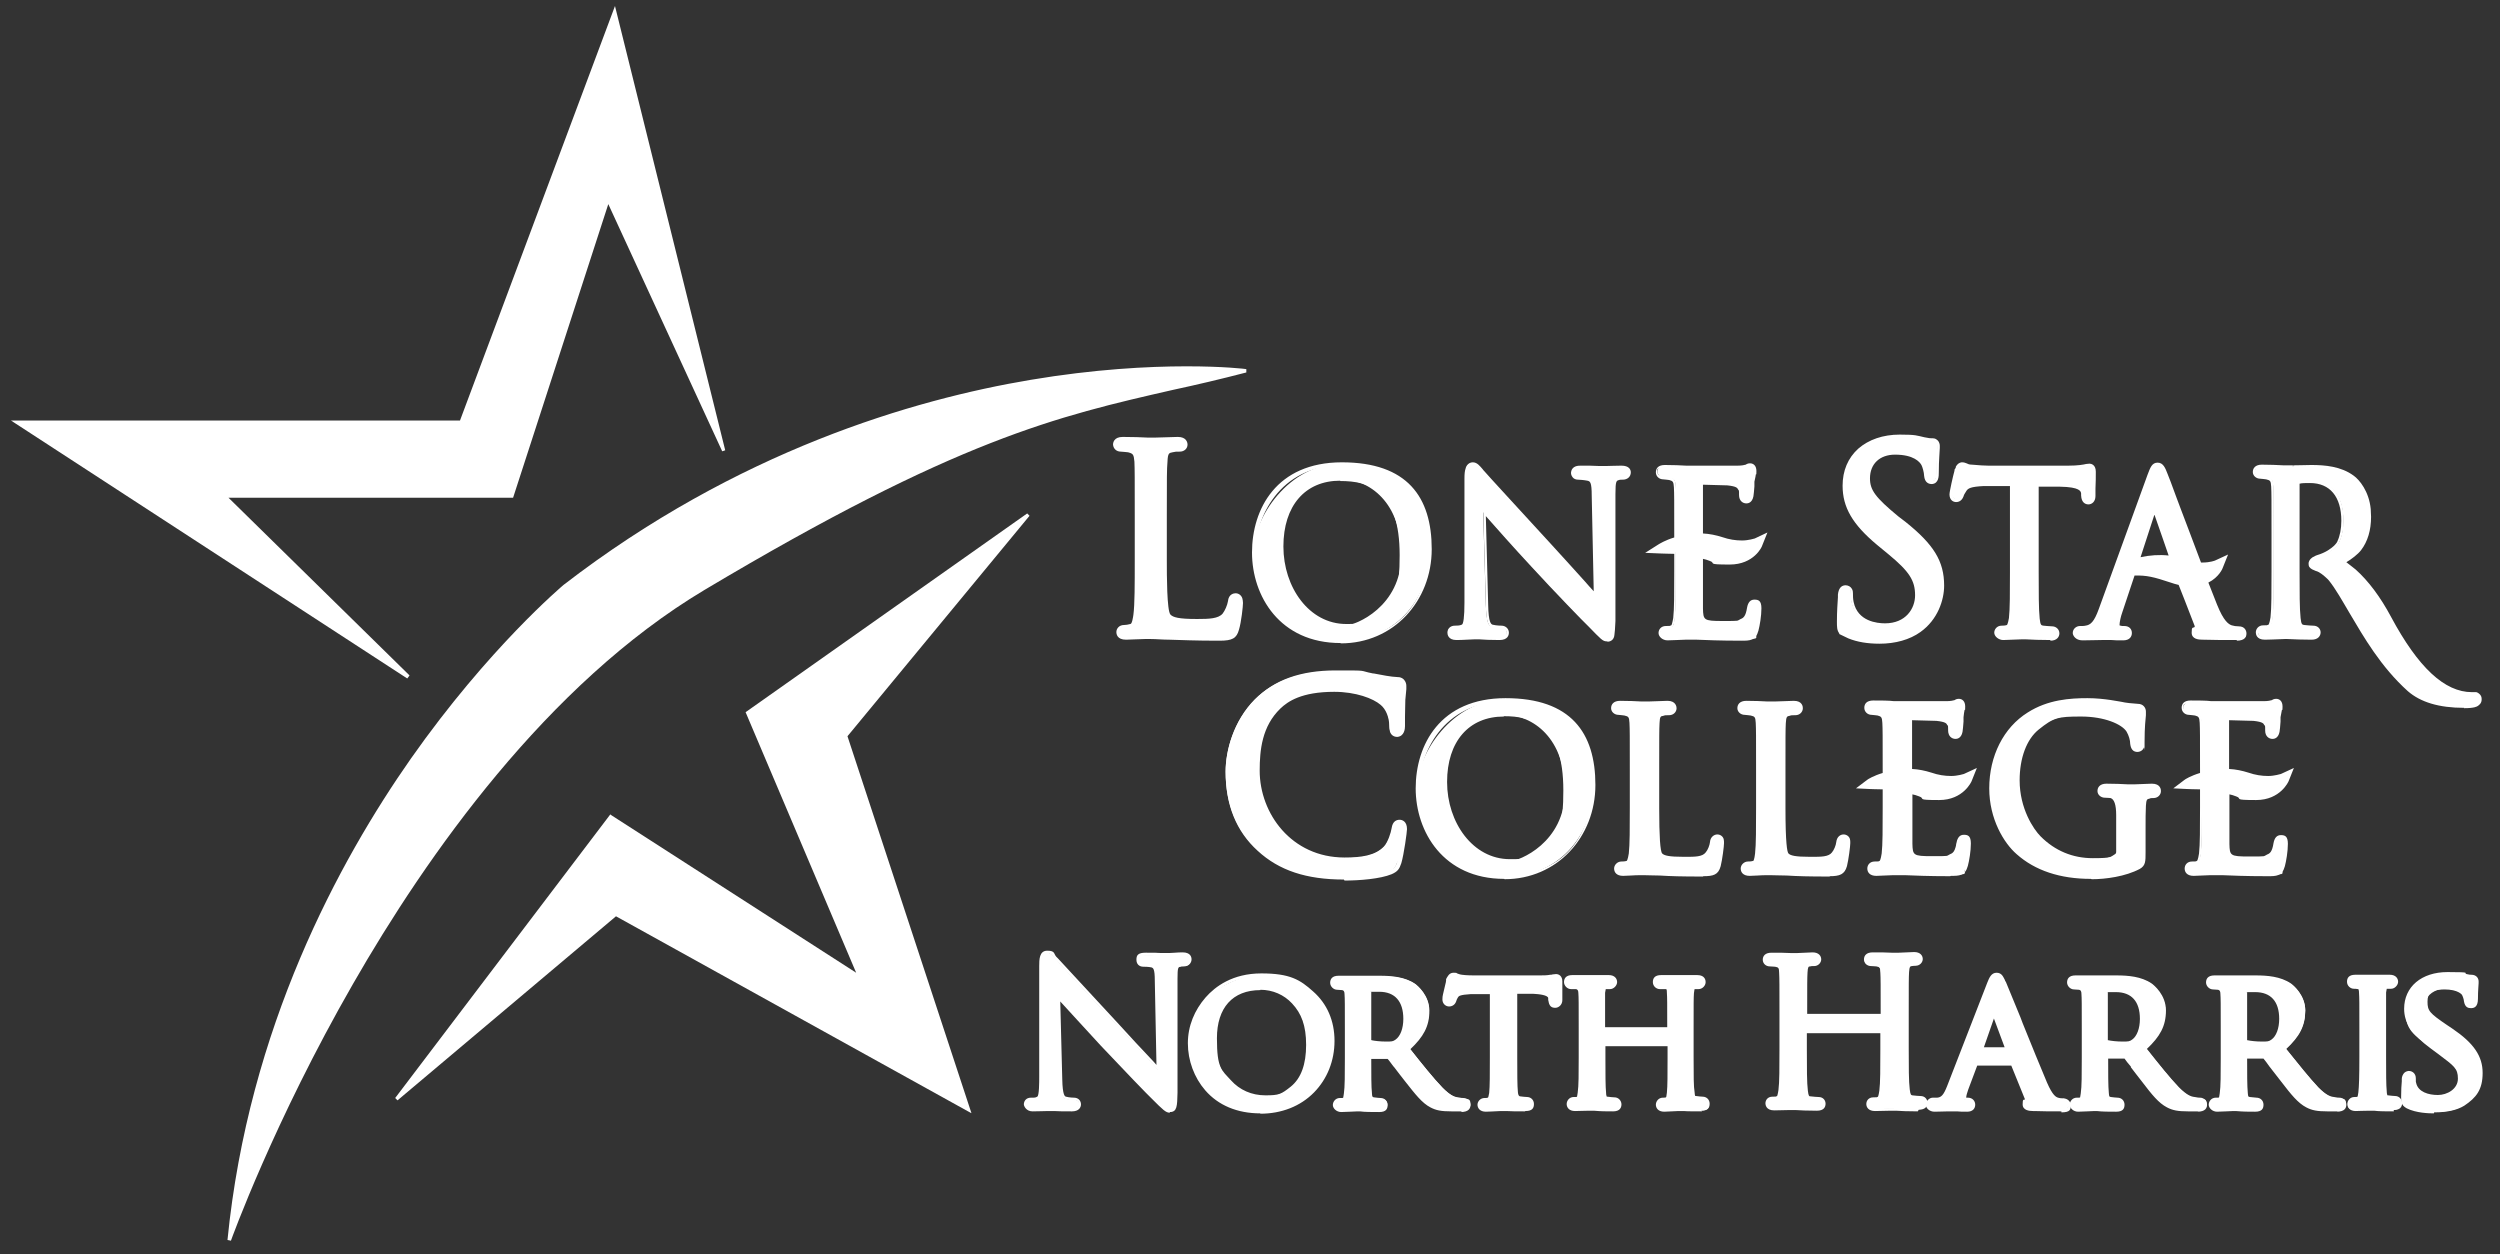 <?xml version="1.0" encoding="UTF-8"?>
<svg xmlns="http://www.w3.org/2000/svg" version="1.1" viewBox="0 0 748.4 375.4">
  <rect x="0" y="0" width="748.4" height="375.4" fill="#333333" stroke="none"/>
  <defs>
    <style>
      .cls-1 {
        fill: #fff;
      }
    </style>
  </defs>
  <!-- Generator: Adobe Illustrator 28.7.3, SVG Export Plug-In . SVG Version: 1.2.0 Build 164)  -->
  <g>
    <g id="Layer_1">
      <g>
        <g>
          <path class="cls-1" d="M585.5,149.7c.4,0,1.3-.1,1.7-1.4.2-.4.3-.8,1-1.8.7-1,1.6-1.5,5.6-1.6h8.3c0-.1,0,26.1,0,26.1,0,6,0,11.3-.3,13.9-.2,1.7-.5,2.5-1,2.6-.6.1-1.3.2-1.7.2-1,0-1.7.8-1.7,1.6,0,.5.2,1.7,2.2,1.7s3.8,0,5.3-.2c.5,0,.9,0,1,0,0,0,.3,0,.7,0,1.4,0,4.4.2,7.2.2s2.2-1.4,2.2-1.7c0-.9-.7-1.6-1.7-1.6-.5,0-1.9-.1-2.7-.2-.9-.1-1.3-.5-1.5-2.5-.3-2.7-.3-7.9-.3-13.9v-26.2s6.9.1,6.9.1c6.4.2,6.6,1.7,6.7,2.5v.7c.1,1.8,1,2.2,1.8,2.2h0c.8,0,1.6-.6,1.6-2,0-.3,0-1.1,0-2.2,0-1.7.1-3.8.1-5.1,0-1.5-.9-1.8-1.4-1.9h0s0,0,0,0c-.3,0-.5,0-.9.1-.9.2-2.5.5-5.4.5h-24c-.7,0-3.1-.1-5-.3-.9,0-1.4-.3-1.8-.5-.3-.1-.7-.3-1.1-.3h0s0,0,0,0c-.8.1-1.1.7-1.2,1v.2c-.2.2-.3.4-.3.6v.3c-.1,0-1.5,6.1-1.5,7,0,1.2.8,1.7,1.5,1.8Z"/>
          <path class="cls-1" d="M613.8,191.6c-2.7,0-5.7-.1-7.2-.2-.4,0-.6,0-.7,0,0,0-.4,0-.8,0h-.1c-1.5,0-3.9.2-5.3.2s-2.7-1.1-2.7-2.2c0-1,.8-2.1,2.2-2.1.4,0,1,0,1.6-.2,0,0,.3-.3.6-2.1.3-2.6.3-7.8.3-13.8v-25.7h-7.8c-4,.2-4.7.7-5.2,1.4-.6.9-.8,1.3-.9,1.7-.6,1.6-1.8,1.7-2.2,1.7h0c-1,0-2-.7-2-2.3,0-.9,1.1-5.7,1.5-7.1v-.3c.2-.2.3-.5.4-.7v-.2c.2-.3.6-1.1,1.7-1.3h.2c.6,0,1,.2,1.3.3.4.2.8.4,1.6.4,1.9.2,4.2.3,4.9.3h24c2.8,0,4.5-.3,5.3-.5.4,0,.7-.1,1-.1h0s0,0,0,0c.5,0,1.9.3,1.9,2.4,0,1.3,0,3.4-.1,5.1v.4c0,.9,0,1.5,0,1.8,0,1.7-1.1,2.5-2.1,2.5h0c-.8,0-2.1-.4-2.2-2.7v-.6c-.1-.6-.3-1.9-6.3-2h-6.4c0,0,0,25.6,0,25.6,0,6,0,11.2.3,13.9.2,2,.5,2,1.1,2.1.8.1,2.2.2,2.6.2,1.2,0,2.2.9,2.2,2.1,0,1-.7,2.2-2.7,2.2ZM605.9,190.4c0,0,.3,0,.7,0,1.5,0,4.5.2,7.2.2s1.7-.8,1.7-1.2c0-.6-.5-1-1.2-1-.5,0-1.9-.1-2.8-.2-1.4-.2-1.7-1-1.9-3-.3-2.7-.3-7.9-.3-14v-26.7s7.4.1,7.4.1c6,.1,7,1.5,7.2,2.9v.7c.1,1.8,1,1.8,1.3,1.8.5,0,1.1-.4,1.1-1.5,0-.2,0-.9,0-1.8v-.4c0-1.7.1-3.8.1-5,0-.9-.3-1.3-.9-1.4-.3,0-.5,0-.9.1-.9.2-2.6.5-5.5.5h-24c-.7,0-3.1-.1-5-.3-1,0-1.5-.3-1.9-.5-.3-.1-.6-.3-.9-.3-.6,0-.8.4-.9.7v.2c-.2.2-.2.4-.3.6v.3c-.8,2.9-1.5,6.3-1.5,6.9,0,.9.5,1.2,1,1.2.3,0,.9-.1,1.2-1.1.2-.5.4-.9,1-1.9.9-1.3,2.2-1.7,6-1.8h8.8c0-.1,0,26.6,0,26.6,0,6.1,0,11.3-.3,14-.2,1.8-.5,2.8-1.4,3-.6.1-1.3.2-1.8.2-.8,0-1.2.6-1.2,1.1,0,.8.6,1.2,1.7,1.2s3.8,0,5.3-.2h.1c.5,0,.8,0,.9,0h0Z"/>
        </g>
        <g>
          <path class="cls-1" d="M624.4,187.7c-.5,0-1.3.1-1.7.1-1,0-1.7.7-1.7,1.6s.4,1.7,2.4,1.7,4.4,0,5.8-.1c.7,0,1.2,0,1.4,0s.8,0,1.5,0h.1c1.2,0,2.5.1,3.4.1,2,0,2.1-1.4,2.1-1.7,0-.7-.5-1.6-1.8-1.6h-.6c-.3,0-1.3-.2-1.3-.7,0-1.1.5-2.8.8-4l.4-1.1c.8-2.4,2.6-7.8,3.4-10.3,3.8,0,5.9.4,11.3,2.2.9.3,1.8.5,2.6.7.8,2.1,2.3,5.9,4.8,12.6l.2.4c0,.1,0,.2,0,.3-.6.3-1,.8-1,1.5,0,1.5,1.5,1.5,2.7,1.6h.3c2.8,0,6.4.1,10.1.1s2.5-1.2,2.5-1.7,0-1.6-1.8-1.6-1.6-.1-2.2-.3c-1.1-.3-2.7-1.3-4.7-6.5-.7-1.8-1.7-4.3-2.8-7.1,3.3-1.5,4.4-4.2,4.4-4.3l1.2-2.8-2.7,1.3s-1.5.7-4,.7-.5,0-.8,0c-2.1-5.6-4.4-11.7-6.3-16.7l-1.2-3.2c-1.4-3.6-2.3-6.2-2.6-6.9-.7-1.8-1.2-3.1-2.5-3.1s-1.8,1.2-2.5,3.3l-14.6,40.2c-1.3,3.7-2.5,5.1-4.4,5.3ZM644.9,152.7c2.3,6.4,4.1,11.3,5,14.2-1.2-.2-2.4-.3-3.6-.3-2.4,0-4.6.4-6.2.8l4.8-14.8Z"/>
          <path class="cls-1" d="M669.7,191.6c-3.7,0-7.3,0-10.1-.1h-.3c-1.2,0-3.2-.2-3.2-2.1s.3-1.3.9-1.7v-.3c-2.5-6.5-4-10.3-4.8-12.3-.8-.2-1.6-.4-2.4-.7-5.1-1.7-7.2-2.2-10.8-2.1-.8,2.5-2.4,7.1-3.2,9.6l-.5,1.5c-.4,1.1-.8,2.8-.8,3.8,0,0,.5.2.8.2h.6c1.6,0,2.3,1,2.3,2.1s-.7,2.2-2.6,2.2-2.2,0-3.5-.1h-.1c-.6,0-1.2,0-1.4,0s-.7,0-1.4,0c-1.4,0-3.7.1-5.8.1s-2.9-1.5-2.9-2.2c0-1.2,1-2.1,2.2-2.1s1.2,0,1.6-.1c1.5-.2,2.6-1.1,4-5l14.6-40.2c.8-2.1,1.3-3.6,3-3.6s2.3,1.6,3,3.4c.3.7,1.3,3.3,2.6,6.9l1.2,3.2c1.9,4.9,4.1,10.9,6.2,16.4.2,0,.3,0,.4,0,2.4,0,3.8-.6,3.8-.6l3.9-1.8-1.6,4c0,.1-1.1,2.8-4.3,4.4,1,2.6,1.9,4.9,2.6,6.6,2,5,3.5,5.9,4.4,6.2.7.2,1.3.3,2.1.3,1.8,0,2.3,1.3,2.3,2.1s-.2,2.2-3,2.2ZM639.3,171.2c3.5,0,5.8.6,10.7,2.2.9.3,1.7.5,2.6.7h.3c0,0,0,.3,0,.3.8,2,2.2,5.8,4.8,12.6l.2.4c0,.2,0,.3.1.4v.4s-.3.1-.3.1c-.3.1-.7.4-.7,1,0,.9.7,1,2.3,1.1h.3c2.8,0,6.4.1,10.1.1s2-.4,2-1.2-.2-1.1-1.3-1.1-1.7-.1-2.4-.4c-1.2-.3-2.9-1.4-5-6.8-.7-1.9-1.7-4.3-2.8-7.1l-.2-.4.4-.2c3.1-1.4,4.1-3.9,4.2-4.1l.7-1.6-1.6.7s-1.6.7-4.3.7-.5,0-.8,0h-.3s-.1-.3-.1-.3c-2.1-5.6-4.5-11.7-6.3-16.7l-1.2-3.2c-1.4-3.6-2.3-6.2-2.6-6.9-.7-1.8-1.1-2.8-2-2.8s-1.3.9-2,3l-14.6,40.2c-1.4,3.9-2.6,5.4-4.8,5.7h0c-.5,0-1.3.1-1.8.1-.7,0-1.2.4-1.2,1.1s0,1.2,1.9,1.2,4.4,0,5.8-.1c.7,0,1.2,0,1.4,0s.8,0,1.5,0h.1c1.2,0,2.5.1,3.4.1,1.5,0,1.6-.8,1.6-1.2s0-1.1-1.3-1.1h-.6c-.6,0-1.8-.3-1.8-1.2s.5-2.9.9-4.1l.5-1.6c.8-2.5,2.5-7.5,3.3-9.9v-.3c.1,0,.5,0,.5,0,.2,0,.5,0,.7,0ZM639.3,168.2l5.6-17,.5,1.4c2.3,6.3,4.1,11.4,5,14.2l.2.8h-.8c-3.2-.6-6.4-.4-9.6.4l-.9.2ZM644.9,154.2l-4.1,12.6c2.8-.6,5.6-.8,8.4-.5-.9-2.7-2.4-6.9-4.2-12.1Z"/>
        </g>
        <g>
          <path class="cls-1" d="M741.5,207.8h-.2c0,0-.3,0-.3,0-.3,0-.6,0-.9,0-8.4,0-16.5-7.4-24.6-22.7-3.2-6-6.7-10.7-10.5-14.1-.4-.3-2.3-1.8-3.4-2.7,1.3-.7,3.9-2.6,4.9-3.9,1.9-2.5,2.9-5.7,2.9-9.7s0-1.5-.1-2.3c-.5-5.1-3.3-8.5-4.9-9.7-3.7-2.7-8.4-3.1-12.4-3.1-1.3,0-3.7,0-5.5.1-1,0-1.9,0-2.1,0,0,0-.4,0-.8,0-1.4,0-4.2-.2-6.4-.2s-2.2,1.3-2.2,1.7c0,.9.7,1.5,1.7,1.5s1.5,0,1.9.2c1.5.3,1.7.7,1.9,2.6.1,2,.1,3.8.1,13.9v11.4c0,6.1,0,11.3-.3,13.9-.2,1.7-.5,2.5-1,2.6-.6.1-1.3.2-1.7.2-1.1,0-1.7.8-1.7,1.6,0,.4.2,1.7,2.2,1.7s3.1,0,5.8-.2h.2c0,0,.3,0,.7,0,1.4,0,4.4.2,7.2.2s2.2-1.4,2.2-1.7c0-.8-.6-1.5-1.7-1.5s-1.8-.1-2.7-.2c-.9-.1-1.3-.5-1.5-2.5-.3-2.6-.3-7.9-.3-13.9v-26.7c.7-.1,2-.3,3.6-.3,6.3,0,9.9,4.3,9.9,11.8,0,2.5-.4,4.6-1.2,6.3h0c-.1.3-.4.9-1.1,1.6-.9.9-2.5,2.1-5.3,2.9h0c-.2,0-.5.2-.9.3h-.1c-.4.2-1,.6-1.2,1.4h0c0,.3,0,.6.2.8h0c.4.7,1,.9,1.6,1.1.4.1.7.3,1.1.5,1.1.7,2.8,2.2,3.1,2.7,2,2.5,4,5.9,6.3,9.8,4.1,7.1,9.3,16,17.3,23.2,3.7,3.3,9.1,4.9,16.5,4.9h0c3,0,3.6-.4,3.9-.6.4-.2.9-.6.9-1.5v-.2c0-.7-.5-1.2-1-1.4Z"/>
          <path class="cls-1" d="M737.7,211.9c-7.6,0-13.1-1.7-16.9-5-8.1-7.3-13.2-16.2-17.4-23.3-2.3-3.9-4.2-7.3-6.2-9.8-.3-.4-1.9-1.9-3-2.5-.3-.2-.7-.3-1-.4-.7-.3-1.4-.5-1.9-1.2h0c-.2-.4-.2-.7-.2-1v-.2c.2-1.1,1.1-1.6,1.4-1.8h.1c.2-.1.3-.2.5-.3h0s.5-.2.5-.2c2.7-.8,4.2-2,5.1-2.8.7-.7,1-1.2,1-1.3h0c.8-1.7,1.2-3.8,1.2-6.2,0-7.2-3.4-11.3-9.4-11.3-1.3,0-2.4,0-3.1.2v26.3c0,6,0,11.2.3,13.9.2,2,.5,2,1.1,2.1.9.1,2.2.2,2.7.2,1.4,0,2.2,1,2.2,2,0,1-.7,2.2-2.7,2.2s-5.7-.1-7.2-.2c-.4,0-.6,0-.7,0h-.2c-2.8.1-4.7.2-5.9.2-2.6,0-2.7-1.8-2.7-2.2,0-1,.8-2.1,2.2-2.1s1,0,1.6-.2c0,0,.3-.3.6-2.2.3-2.6.3-7.8.3-13.8v-11.4c0-10.1,0-11.9-.1-13.9-.1-1.8-.3-1.9-1.5-2.2-.3,0-1.2-.2-1.8-.2-1.2,0-2.2-.9-2.2-2,0-1.1.7-2.2,2.7-2.2s5.1.1,6.5.2c.5,0,.7,0,.8,0,.2,0,1,0,2,0v.5c.1,0,.1-.5.1-.5,1.8,0,4.2-.1,5.4-.1,4.1,0,8.9.4,12.7,3.2,1.7,1.2,4.6,4.7,5.1,10,0,.8.1,1.6.1,2.3,0,4-1,7.4-3,10-.9,1.2-3,2.8-4.4,3.6,1.1.9,2.5,1.9,2.8,2.2,3.8,3.4,7.4,8.2,10.6,14.2,8.1,15.1,16,22.5,24.2,22.5s.6,0,.9,0h.4s.3.1.3.1c.6.3,1.3.9,1.3,1.9v.2c0,1.1-.7,1.6-1.1,1.9-.3.2-1,.7-4.2.7ZM694.3,167h0s-.5.2-.5.2c-.2,0-.4.2-.8.3h0c-.4.3-.8.5-.9,1h0c0,.2,0,.3,0,.5h0c.3.5.8.7,1.4.9.4.1.8.3,1.2.5,1.2.7,2.9,2.3,3.3,2.8,2.1,2.5,4,5.9,6.3,9.9,4.1,7.1,9.2,15.9,17.2,23.1,3.6,3.2,8.9,4.8,16.2,4.8,2.9,0,3.4-.4,3.6-.5.3-.2.7-.4.6-1v-.2c0-.5-.4-.8-.7-.9h-.1s-.2,0-.2,0c-.3,0-.6,0-1,0-8.6,0-16.8-7.5-25.1-23-3.2-5.9-6.7-10.6-10.4-13.9-.4-.3-2.3-1.8-3.4-2.7l-.6-.5.7-.4c1.4-.7,3.8-2.6,4.7-3.7,1.8-2.4,2.8-5.6,2.8-9.4s0-1.5-.1-2.3c-.4-5-3.2-8.2-4.7-9.3-3.6-2.6-8.2-3-12.1-3-1.3,0-3.7,0-5.4.1h-.1c-1,0-1.8,0-2,0,0,0-.4,0-.8,0-1.4,0-4.3-.2-6.5-.2s-1.7.7-1.7,1.2c0,.6.5,1,1.2,1s1.6,0,2,.2c1.8.4,2.1,1.1,2.2,3.1.1,2.1.1,3.9.1,14v11.4c0,6.1,0,11.3-.3,14-.2,1.8-.5,2.8-1.4,3-.6.1-1.3.2-1.8.2-.7,0-1.2.5-1.2,1.1,0,.4.2,1.2,1.7,1.2s3.1,0,5.8-.2h.2c0,0,.3,0,.7,0,1.5,0,4.5.2,7.2.2s1.7-.8,1.7-1.2c0-.5-.4-1-1.2-1s-1.9-.1-2.8-.3c-1.4-.2-1.7-1-1.9-3-.3-2.7-.3-7.9-.3-14v-27.1h.4c.7-.2,2.1-.4,3.7-.4,6.6,0,10.4,4.5,10.4,12.3,0,2.6-.4,4.7-1.3,6.5h0c-.1.4-.5,1-1.2,1.7-.9.9-2.5,2-5,2.9Z"/>
        </g>
        <g>
          <path class="cls-1" d="M683,232.2c0,0-1.5.7-4,.7s-3.9-.3-6-1c-2-.6-4-1-6.2-1.1v-15.6c2.1,0,7,0,7.9.2,3.1.3,3.4,1,3.6,1.5.2.5.3,1.4.3,1.9,0,1.5.9,2,1.7,2s1.3-.2,1.6-1.7c0-.5.2-1.7.2-3.1v-.4c0-.4,0-.7,0-.9.1-1,.2-1.7.4-2.1,0-.4.2-.7.2-1,0-1.3-.8-1.8-1.4-1.8s-.8.2-1,.3c0,0,0,0-.1,0-.4,0-1.3.2-2.5.3-1.1,0-9.7,0-14.6,0s-.4,0-.8,0h-.3c-1.4,0-4.1-.2-6.2-.2s-2.2,1.2-2.2,1.7c0,.9.7,1.6,1.7,1.6s1.5,0,1.9.2c1.4.3,1.7.7,1.8,2.6.1,2,.1,3.8.1,13.9v1.5c-2.8.8-4.7,2-4.9,2.1l-2.2,1.7h2.8c.1.1,3.2.2,4.3.2h0v5.9c0,6.3,0,11.3-.3,13.9-.3,2-.6,2.5-1,2.6-.6.1-1.3.2-1.7.2-1.1,0-1.7.8-1.7,1.6s.2,1.7,2.2,1.7,3.6,0,5-.1h.3c.5,0,.9,0,1,0,.5,0,1.3,0,2.2,0h.2c2.5.1,6.7.3,13.4.3s3.9,0,4.6-2.6c.3-1.4.9-5.9.9-6.5,0-1.8-.8-2.1-1.6-2.1-1.4,0-1.6,1.4-1.7,1.9-.4,2.6-1.1,3.3-2.2,3.8-1.4.6-4.2.6-5.7.6-5.9,0-6.1-.6-6.3-4.2,0-1,0-5.5,0-8.2v-7.4c.7.2,1.6.5,2.7.9,2.1.7,4.1,1,5.9,1,7,0,9.2-5.3,9.2-5.3l1.1-2.8-2.3,1.1-.4.2Z"/>
          <path class="cls-1" d="M678.8,262.3c-6.7,0-10.9-.2-13.4-.3h-.3c-1,0-1.7,0-2.2,0s-.4,0-.8,0h-.5c-1.4,0-3.6.2-4.9.2-2,0-2.7-1.1-2.7-2.2s.8-2.1,2.2-2.1,1,0,1.5-.2c0,0,.3-.2.6-2.2.3-2.6.3-7.6.3-13.8v-5.4c-1.4,0-3.9-.1-3.9-.1l-4.1-.2,3.3-2.5c.2-.2,2-1.3,4.7-2.1v-1.1c0-10.1,0-11.9-.1-13.9-.1-1.7-.3-1.9-1.4-2.2-.3,0-1.2-.2-1.8-.2-1.2,0-2.2-.9-2.2-2.1s.7-2.2,2.7-2.2,4.7,0,6.2.2h.5c.3,0,.5,0,.6,0,4.6,0,13.5,0,14.6,0,1.2,0,2.1-.2,2.4-.3.3-.2.7-.4,1.3-.4,1,0,1.9.7,1.9,2.3s0,.7-.2,1.1c-.1.5-.2,1.1-.4,2.1,0,.2,0,.5,0,.9v.4c-.1,1.4-.2,2.6-.3,3.1-.4,2-1.7,2.1-2.1,2.1-1.1,0-2.2-.8-2.2-2.5s0-1.3-.3-1.7c-.2-.4-.4-.9-3.2-1.2-.7,0-4.7-.1-7.3-.2v14.6c2,.1,3.9.5,5.8,1.1,2,.7,4,1,5.9,1s3.7-.6,3.8-.6l3.9-1.8-1.6,4s-2.4,5.6-9.7,5.6-3.9-.4-6-1.1c-.8-.3-1.4-.5-2-.6v6.9c0,2.6,0,7.1,0,8,.1,3.4.2,3.7,5.8,3.7s4.2,0,5.5-.6c.8-.3,1.5-.8,1.9-3.4.3-1.6,1-2.4,2.2-2.4s2.1.3,2.1,2.6-.5,5.2-.9,6.7c-.8,3-2.6,3-5.1,3ZM662.9,260.9c.5,0,1.2,0,2.2,0h.3c2.5.1,6.7.3,13.3.3s3.5,0,4.1-2.2c.3-1.3.8-5.8.8-6.4,0-1.6-.8-1.6-1.1-1.6-.9,0-1.1.7-1.2,1.5-.4,2.4-1.1,3.6-2.5,4.2-1.5.7-4.4.7-5.9.7-6.1,0-6.6-.7-6.8-4.7,0-1,0-5.2,0-8v-8.2s.7.2.7.2c.7.2,1.6.5,2.7.9,2.1.7,4,1,5.7,1,6.6,0,8.7-5,8.8-5l.6-1.6-1.6.7c-.2,0-1.6.7-4.2.7s-4-.4-6.2-1c-1.9-.6-4-1-6-1.1h-.5s0-16.6,0-16.6h.5c1.9,0,7.1,0,7.9.2,3.1.4,3.7,1,4,1.8.3.7.3,1.6.3,2.1,0,1.4.9,1.5,1.2,1.5s.9-.2,1.1-1.3c0-.5.2-1.7.2-3v-.4c0-.4,0-.7,0-.9.1-1,.3-1.7.4-2.2,0-.3.1-.6.1-.9,0-1.2-.7-1.3-.9-1.3-.3,0-.6.1-.8.2,0,0-.1,0-.2,0-.4.1-1.3.2-2.6.3-1.2,0-9.8,0-14.7,0s-.3,0-.6,0h-.5c-1.4,0-4.1-.2-6.1-.2s-1.7.4-1.7,1.2.5,1.1,1.2,1.1,1.6,0,2.1.2c1.7.4,2.1,1.1,2.2,3.1.1,2,.1,3.9.1,13.9v1.9h-.4c-2.7.9-4.6,2-4.8,2.2l-1.1.8h1.4c0,0,3.2.2,4.3.2h.5v.5c0,0,0,5.9,0,5.9,0,6.3,0,11.3-.3,14-.3,1.9-.5,2.8-1.3,3-.6.1-1.3.2-1.8.2-.9,0-1.2.6-1.2,1.1,0,.8.6,1.2,1.7,1.2s3.5,0,4.9-.1h.5c.4,0,.7,0,.8,0Z"/>
        </g>
        <g>
          <path class="cls-1" d="M567.2,210.4h-.3c-1.4,0-4.1-.2-6.2-.2s-2.2,1.2-2.2,1.7c0,.9.7,1.6,1.7,1.6s1.5,0,1.9.2c1.4.3,1.7.7,1.8,2.6.1,2,.1,3.8.1,13.9v1.5c-2.8.8-4.7,2-4.9,2.1l-2.2,1.7h2.8c.1.1,3.2.2,4.3.2h0v5.9c0,6.3,0,11.3-.3,13.9-.3,2-.6,2.5-1,2.6-.6.1-1.3.2-1.7.2-1.1,0-1.7.8-1.7,1.6s.2,1.7,2.2,1.7,3.6,0,5-.1h.3c.5,0,.9,0,1,0,.5,0,1.2,0,2.2,0h.2c2.5.1,6.7.3,13.4.3s3.9,0,4.6-2.6c.3-1.4.9-5.9.9-6.5,0-1.8-.8-2.1-1.6-2.1-1.4,0-1.6,1.4-1.7,1.9-.4,2.6-1.1,3.3-2.2,3.8-1.4.6-4.2.6-5.7.6-5.9,0-6.1-.6-6.3-4.2,0-1,0-5.7,0-8.2v-7.4c.7.2,1.6.5,2.7.9,2.1.7,4.1,1,5.9,1,7,0,9.2-5.3,9.2-5.3l1.1-2.8-2.3,1.1-.4.2c0,0-1.5.7-4,.7s-3.9-.3-6-1c-2-.6-4-1-6.2-1.1v-15.6c2.1,0,7,0,7.9.2,3.1.3,3.4,1,3.6,1.5.2.5.3,1.4.3,1.9,0,1.5.9,2,1.7,2s1.3-.2,1.6-1.7c0-.5.2-1.8.2-3.1v-.3c0-.4,0-.8,0-.9.1-1,.2-1.6.4-2.1,0-.4.2-.7.2-1,0-1.3-.8-1.8-1.4-1.8s-.8.2-1.1.3c0,0,0,0-.1,0-.4,0-1.3.2-2.5.3-1.1,0-9.7,0-14.6,0s-.4,0-.8,0Z"/>
          <path class="cls-1" d="M583.8,262.3c-6.7,0-10.9-.2-13.4-.3h-.3c-1,0-1.7,0-2.2,0s-.4,0-.8,0h-.5c-1.4,0-3.6.2-4.9.2-2,0-2.7-1.1-2.7-2.2s.8-2.1,2.2-2.1,1,0,1.5-.2c0,0,.3-.2.6-2.2.3-2.6.3-7.6.3-13.8v-5.4c-1.4,0-3.9-.1-3.9-.1l-4.1-.2,3.3-2.5c.2-.2,2-1.3,4.7-2.1v-1.1c0-10.1,0-11.9-.1-13.9-.1-1.7-.3-1.9-1.4-2.2-.3,0-1.2-.2-1.8-.2-1.2,0-2.2-.9-2.2-2.1s.7-2.2,2.7-2.2,4.7,0,6.2.2h.5c.3,0,.5,0,.6,0,4.6,0,13.5,0,14.6,0,1.2,0,2.1-.2,2.4-.3.3-.2.7-.4,1.3-.4,1,0,1.9.7,1.9,2.3s0,.7-.2,1.1c-.1.5-.2,1.1-.3,2.1,0,.2,0,.5,0,.9v.4c-.1,1.3-.2,2.6-.3,3.1-.4,2-1.7,2.1-2.1,2.1-1.1,0-2.2-.8-2.2-2.5s0-1.3-.3-1.7c-.2-.4-.4-.9-3.2-1.2-.7,0-4.7-.1-7.3-.2v14.6c2,.1,3.9.5,5.8,1.1,2,.7,4,1,5.9,1s3.8-.6,3.8-.6l3.9-1.8-1.6,4s-2.4,5.6-9.7,5.6-3.9-.4-6-1.1c-.8-.3-1.4-.5-2-.6v6.9c0,2.4,0,7,0,7.9.1,3.4.2,3.7,5.8,3.7s4.2,0,5.5-.6c.8-.3,1.5-.8,1.9-3.4.3-1.6,1-2.4,2.2-2.4s2.1.3,2.1,2.6-.5,5.2-.9,6.7c-.8,3-2.6,3-5.1,3ZM568,260.9c.5,0,1.2,0,2.2,0h.3c2.5.1,6.7.3,13.3.3s3.5,0,4.1-2.2c.3-1.3.8-5.8.8-6.4,0-1.6-.8-1.6-1.1-1.6-.9,0-1.1.7-1.2,1.5-.4,2.4-1.1,3.6-2.5,4.2-1.5.7-4.4.7-5.9.7-6.1,0-6.6-.7-6.8-4.7,0-1,0-5.4,0-8v-8.3s.7.2.7.2c.7.2,1.6.5,2.7.9,2.1.7,4,1,5.7,1,6.6,0,8.7-5,8.8-5l.6-1.6-1.6.7c-.2,0-1.7.7-4.2.7s-4-.4-6.2-1c-1.9-.6-4-1-6-1.1h-.5s0-16.6,0-16.6h.5c1.9,0,7.1,0,7.9.2,3.1.4,3.7,1,4,1.8.3.7.3,1.6.3,2.1,0,1.4.9,1.5,1.2,1.5s.9-.2,1.1-1.3c0-.5.2-1.8.2-3v-.3c0-.4,0-.8,0-.9.1-1,.3-1.7.4-2.2,0-.4.1-.7.1-.9,0-1.2-.7-1.3-.9-1.3-.3,0-.6.1-.8.2,0,0-.1,0-.2,0-.4.1-1.3.2-2.6.3-1.2,0-9.8,0-14.7,0s-.3,0-.6,0h-.5c-1.4,0-4.1-.2-6.1-.2s-1.7.4-1.7,1.2.5,1.1,1.2,1.1,1.6,0,2.1.2c1.7.4,2.1,1.1,2.2,3.1.1,2,.1,3.9.1,13.9v1.9h-.4c-2.7.9-4.6,2-4.8,2.2l-1.1.8h1.4c0,0,3.2.2,4.3.2h.5v.5c0,0,0,5.9,0,5.9,0,6.3,0,11.3-.3,14-.3,1.9-.5,2.8-1.4,3-.6.1-1.3.2-1.8.2-.9,0-1.2.6-1.2,1.1,0,.8.6,1.2,1.7,1.2s3.5,0,4.9-.1h.5c.4,0,.7,0,.8,0Z"/>
        </g>
        <g>
          <path class="cls-1" d="M370.4,188.4c.6-2.3,1.2-7,1.2-7.9,0-.5,0-.9-.1-1.2-.2-.6-.8-1.1-1.5-1.1h0c-.5,0-1.6.2-1.8,2-.2,1.3-.9,3-1.7,4-1.4,1.7-4.2,1.8-7.9,1.8h-.3c-5.6,0-7.2-.5-8.1-1.4-1.3-1.3-1.3-11.2-1.3-16.5v-13.5c0-11.8,0-13.9.2-16.3.2-2.7.7-3,1.9-3.2.9-.1,1.9-.2,2.3-.2,1,0,1.7-.7,1.8-1.6,0-.5-.2-1.8-2.4-1.8s-4.8.1-6.8.2c-.7,0-1.2,0-1.3,0,0,0-.4,0-.9,0-1.6,0-5-.2-7.5-.2s-2.4,1.2-2.4,1.8c0,.9.8,1.6,1.8,1.6s1.8,0,2.3.2c1.8.4,2.2.9,2.3,3.2.1,2.4.1,4.5.1,16.3v13.3c0,7.1,0,13.2-.4,16.3-.3,2.2-.6,3.1-1.3,3.2-.7.2-1.5.3-2,.3-1.1,0-1.8.8-1.8,1.6s.2,1.8,2.4,1.8,3.8,0,5.5-.2c.9,0,1.6,0,1.8,0,1.7,0,3.4,0,5.6.2,3.5.1,7.9.3,14.5.3h.5c3.6,0,4.7-.6,5.3-2.9Z"/>
          <path class="cls-1" d="M365.1,191.8h-.5c-6.6,0-11-.2-14.5-.3-2.1,0-3.9-.2-5.6-.2s-.8,0-1.7,0h-.1c-1.7,0-4.1.2-5.6.2-2.7,0-2.9-1.7-2.9-2.3,0-1,.8-2.1,2.3-2.1.5,0,1.2-.1,1.9-.3.5,0,.8-2.1.9-2.8.4-3.1.4-9.1.4-16.2v-13.3c0-11.8,0-13.9-.1-16.3-.2-2.2-.4-2.4-1.9-2.8-.4,0-1.5-.2-2.2-.2-1.3,0-2.2-.9-2.3-2.1,0-.5.2-2.3,2.9-2.3s5.9.1,7.5.2c.5,0,.9,0,.9,0,0,0,.5,0,1.1,0h.2c1.9,0,5.1-.2,6.8-.2,2.6,0,2.9,1.7,2.9,2.3,0,1.2-1,2.1-2.3,2.1s-1.3,0-2.2.2c-1,.2-1.4.2-1.5,2.8-.2,2.4-.2,4.5-.2,16.2v13.5c0,4.1,0,15,1.1,16.1.8.8,2.4,1.3,7.8,1.3h.3c3.5,0,6.2-.1,7.5-1.6.7-.9,1.4-2.5,1.6-3.7.2-2.2,1.8-2.4,2.3-2.4.9,0,1.7.6,2,1.5.1.4.2.9.2,1.4,0,1-.5,5.7-1.2,8h0c-.7,2.6-2,3.3-5.8,3.3ZM344.5,190.4c1.7,0,3.5,0,5.6.2,3.5.1,7.9.3,14.5.3h.5c3.6,0,4.3-.6,4.8-2.5.6-2.3,1.1-6.9,1.1-7.7,0-.4,0-.8-.1-1-.1-.5-.5-.8-1-.8-.5,0-1.2.3-1.3,1.5-.2,1.5-1,3.2-1.8,4.2-1.5,1.9-4.5,2-8.3,2h-.3c-5.8,0-7.5-.6-8.5-1.5-1.2-1.2-1.5-7.3-1.4-16.8v-13.5c0-11.8,0-13.9.2-16.3.2-2.8.8-3.4,2.3-3.7.9-.2,1.9-.2,2.4-.2.7,0,1.2-.5,1.3-1.1,0-.8-.6-1.3-1.9-1.3s-4.8.1-6.7.2h-.2c-.6,0-1,0-1.1,0,0,0-.4,0-.9,0-1.6,0-5-.2-7.5-.2s-1.9.4-1.9,1.3c0,.6.5,1.1,1.3,1.1s1.9,0,2.4.2c2.1.5,2.5,1.3,2.7,3.7.1,2.4.1,4.5.1,16.3v13.3c0,7.1,0,13.2-.4,16.3-.3,2.2-.7,3.4-1.7,3.6-.8.2-1.6.3-2.1.3-.9,0-1.3.7-1.3,1.1,0,.8.6,1.3,1.9,1.3s3.9,0,5.5-.2h.1c.8,0,1.5,0,1.7,0Z"/>
        </g>
        <g>
          <path class="cls-1" d="M401.3,192c15.5,0,26.7-11.6,26.7-27.7s-10.6-25.5-26.4-25.5-26.4,16.3-26.4,26.5,8.1,26.6,26,26.6ZM401.2,143.4c8.8,0,18.3,7.1,18.3,22.7s-13.8,21.1-16.5,21.1c-11.4,0-19.3-9.7-19.3-23.7s6.7-20.2,17.5-20.2Z"/>
          <path class="cls-1" d="M401.3,192.5c-18.2,0-26.5-14.1-26.5-27.1s7.3-27,26.9-27,26.9,10.4,26.9,26-11.5,28.2-27.2,28.2ZM401.7,139.3c-18.9,0-25.9,16-25.9,26s8,26.1,25.5,26.1,26.2-11.4,26.2-27.2-10.4-25-25.9-25ZM403,187.7c-11.7,0-19.8-9.9-19.8-24.2s6.9-20.7,18-20.7,18.8,7.3,18.8,23.2-14.2,21.6-17,21.6ZM401.2,143.9c-10.5,0-17,7.5-17,19.7s7.7,23.2,18.8,23.2,16-1,16-20.6-9.2-22.2-17.8-22.2Z"/>
        </g>
        <g>
          <path class="cls-1" d="M435.9,191.1c2,0,4,0,5.1-.2.5,0,.8,0,1,0s.4,0,.9,0c1.1,0,3.3.2,5.9.2,2,0,2.3-1,2.3-1.7,0-.9-.7-1.6-1.7-1.6-.2,0-1.6,0-2.9-.3-.8-.2-1.5-.9-1.7-6.4l-.8-27.8c3.3,3.7,8.9,10,14.6,16.2,6.6,7.1,16,16.9,16.8,17.6l.3.3c3.6,3.6,4.1,4.2,5.1,4.2h.2c.7,0,1.5-.4,1.6-1.7,0-.7.1-1.8.1-4.1v-38c.1-4.1.5-4.4,1.6-4.6.6-.2,1-.2,1.3-.2,1.1,0,1.9-.7,1.9-1.7-.1-1.5-1.8-1.6-2.3-1.6-1.8,0-3.3,0-4.3.1-.5,0-.9,0-1.1,0s-.7,0-1.3,0c-1.3,0-3.4-.1-5.4-.1h0c-.7,0-2.3,0-2.4,1.5h0c0,0,0,.1,0,.1,0,.2,0,.7.4,1.1.3.4.7.5,1.3.5s1.8,0,2.8.3c1,.3,1.5.6,1.6,5.1l.6,29.8c-1-1.1-2.1-2.4-3.5-3.9-2.9-3.2-6.4-7.1-9.8-10.8-9.8-10.7-19.4-21.1-20.4-22.3-.2-.2-.4-.4-.6-.6-.7-.8-1.5-1.7-2.5-1.8-.7,0-1.4.4-1.7,1.6-.1.6-.2,1.4-.2,2.8v37.1c0,5-.3,6.9-1.2,7.1-.7.2-1.6.3-2.3.3h0c-1,0-1.7.7-1.7,1.6,0,.6.3,1.7,2.2,1.7Z"/>
          <path class="cls-1" d="M481.2,192h-.2c-1.2,0-1.7-.6-5.4-4.4l-.3-.3c-.8-.7-10.2-10.4-16.8-17.6-5.4-5.8-10.6-11.7-13.7-15.2l.7,26.5c.1,5.6.9,5.8,1.3,6,1.2.3,2.6.3,2.7.3,1.2,0,2.2.9,2.2,2.1,0,.7-.3,2.2-2.8,2.2-2.7,0-4.8-.1-5.9-.2h-.1c-.4,0-.6,0-.8,0s-.4,0-.8,0h-.1c-1.1,0-3.1.2-5.2.2h0c-2.5,0-2.7-1.7-2.7-2.2,0-1.2.9-2.1,2.2-2.1.6,0,1.5,0,2.1-.3.5-.1.8-2.4.8-6.6v-37.1c0-1.5.1-2.3.3-2.9.3-1.4,1.3-2,2.2-2,1.3,0,2.1,1.1,2.9,2,.2.3.4.5.5.6,1,1.2,10.7,11.7,20.4,22.3,3.4,3.7,6.9,7.6,9.8,10.8.9,1.1,1.8,2,2.6,2.9l-.6-28.5c0-4.3-.5-4.4-1.3-4.6-1-.2-2.4-.3-2.7-.3-.7,0-1.3-.2-1.7-.7-.5-.6-.5-1.2-.5-1.4h0c.2-2.1,2.2-2.1,2.9-2.1,2,0,4,0,5.4.1h.1c.6,0,1,0,1.2,0s.5,0,1,0h.1c1,0,2.6-.1,4.4-.1,2.2,0,2.8,1.1,2.8,2,0,1.3-1,2.2-2.4,2.2s-.6,0-1.1.1c-.8.2-1.1.2-1.1,4.2v38c-.1,2.3-.2,3.4-.3,4.1-.1,1.5-1.1,2.1-2.1,2.1ZM443.7,151.9l.9,1c2.9,3.3,8.7,9.8,14.6,16.2,6.6,7.2,15.9,16.8,16.7,17.6l.3.3c3.5,3.6,4,4,4.8,4.1h.2c.4,0,1-.3,1-1.2,0-.7.1-1.8.1-4v-38c.1-4.1.4-4.8,2-5.1.7-.2,1.1-.2,1.4-.2.8,0,1.4-.5,1.4-1.2,0-.7-.6-1-1.8-1.1-1.8,0-3.3,0-4.3.1h0c-.5,0-.8,0-1,0s-.6,0-1.2,0h-.1c-1.3,0-3.4-.1-5.3-.1-1.1,0-1.9.2-1.9,1.1,0,.2,0,.5.3.8.2.2.5.4.9.4s1.9,0,3,.3c1.5.4,1.9,1.2,2,5.5l.7,31.2-.9-1c-1-1.1-2.1-2.4-3.5-3.9-2.9-3.2-6.4-7.1-9.8-10.8-9.8-10.6-19.4-21.1-20.4-22.3-.1-.1-.3-.4-.5-.6-.7-.8-1.4-1.6-2.2-1.7-.2,0-.9,0-1.1,1.2-.1.6-.2,1.4-.2,2.7v37.1c0,5.6-.4,7.3-1.6,7.6-.7.3-1.7.3-2.4.3-.7,0-1.2.5-1.2,1.1,0,.8.6,1.2,1.7,1.2,2,0,4-.1,5.1-.2h.1c.4,0,.7,0,.9,0s.4,0,.8,0h.1c1.1,0,3.2.2,5.9.2,1.8,0,1.8-.9,1.8-1.2,0-.6-.5-1-1.2-1-.2,0-1.7,0-3-.4-1.2-.4-1.9-1.5-2-6.9l-.8-29.2Z"/>
        </g>
        <g>
          <path class="cls-1" d="M418.8,258c.8-2.6,1.7-9.3,1.7-10,0-1.9-1-2.3-1.7-2.3-1.5,0-1.8,1.6-1.9,2.1-.2,1.3-1.2,4.4-2.5,5.7-2.7,2.8-6.9,3.4-12.2,3.4-16.2,0-25.9-13.5-25.9-26.5,0-6.3.8-13.5,6.4-18.9,2.3-2.2,6.4-5.2,16.4-5.2,6.6,0,12,2.1,14.2,4,1.6,1.4,2.7,4.1,2.7,6.8,0,.6,0,1.1.1,1.5.2.8.8,1.3,1.7,1.3h0c1.6,0,1.7-1.8,1.8-2.7,0-.5,0-1.5,0-2.7,0-1.6,0-3.6.1-5.1,0-1.6.2-2.6.3-3.2,0-.5,0-.8,0-1,0-.5-.1-1-.5-1.4-.3-.3-.7-.6-1.6-.7-2.3-.1-4.6-.6-7.3-1.1h-.2c-4.5-.9-9.2-1-11.1-1-10.3,0-18,2.8-23.7,8.4-6.4,6.5-8.7,15.4-8.7,21.5,0,9.8,3.2,17.6,9.4,23.3,6.4,5.8,14.5,8.5,25.5,8.5h0c4.5,0,10.6-.5,13.9-1.8,1.6-.7,2.1-1.2,2.6-2.9ZM402.3,261.8h0Z"/>
          <path class="cls-1" d="M402.3,263.3c-11.2,0-19.4-2.7-25.8-8.6-6.4-5.8-9.6-13.7-9.6-23.6,0-6.2,2.3-15.2,8.9-21.8,5.7-5.8,13.6-8.6,24-8.6s6.6,0,11.2.9h.2c2.7.5,5,1,7.3,1.1,1,0,1.6.5,1.9.9.4.5.6,1.1.6,1.7,0,.2,0,.6,0,1,0,.6-.2,1.6-.3,3.2,0,1.4-.1,3.4-.1,5.1,0,1.2,0,2.3,0,2.8,0,.8-.2,3-2.3,3.2h0c-1.1,0-1.9-.6-2.2-1.6-.1-.5-.2-1-.2-1.6,0-2.6-1-5.1-2.6-6.4-2.2-1.9-7.4-3.9-13.9-3.9-9.8,0-13.9,2.9-16.1,5-5.5,5.3-6.2,12.4-6.2,18.6,0,12.8,9.5,26,25.4,26,5.2,0,9.2-.6,11.8-3.3,1.2-1.3,2.1-4.2,2.3-5.5.3-2.1,1.5-2.5,2.4-2.5.8,0,2.2.5,2.2,2.8,0,.8-.9,7.5-1.7,10.2h0c-.6,1.8-1.1,2.5-2.9,3.3-3.4,1.4-9.6,1.9-14.1,1.9ZM399.7,201.6c-10.2,0-17.8,2.7-23.3,8.3-6.3,6.4-8.6,15.1-8.6,21.1,0,9.6,3.1,17.3,9.3,22.9,6.3,5.7,14.2,8.4,25.1,8.4,4.5,0,10.5-.5,13.8-1.8,1.5-.6,1.8-1.1,2.3-2.6.7-2.6,1.7-9.2,1.7-9.9,0-1.5-.7-1.8-1.2-1.8-.7,0-1.2.5-1.4,1.7-.2,1.2-1.1,4.5-2.6,6-2.9,3-7.1,3.6-12.6,3.6-16.5,0-26.4-13.8-26.4-27,0-6.4.8-13.7,6.5-19.3,2.3-2.3,6.6-5.3,16.8-5.3,6.7,0,12.2,2.2,14.5,4.2,1.7,1.5,2.9,4.4,2.9,7.2,0,.5,0,1,.1,1.3.2.6.6.9,1.2.9.9,0,1.2-.9,1.3-2.2,0-.5,0-1.5,0-2.7,0-1.6,0-3.7.1-5.1,0-1.6.2-2.6.3-3.2,0-.4,0-.7,0-1,0-.4,0-.8-.3-1-.2-.2-.6-.5-1.3-.5-2.3-.1-4.7-.6-7.4-1.1h-.2c-4.5-.9-9.2-.9-11-.9Z"/>
        </g>
        <g>
          <path class="cls-1" d="M450.3,262.6c15.5,0,26.7-11.6,26.7-27.7s-10.6-25.5-26.4-25.5-26.4,16.3-26.4,26.5,8.1,26.6,26,26.6ZM450.2,214c8.8,0,18.3,7.1,18.3,22.7s-13.8,21.1-16.5,21.1c-11.4,0-19.3-9.7-19.3-23.6s6.7-20.1,17.5-20.1Z"/>
          <path class="cls-1" d="M450.3,263.1c-18.2,0-26.5-14.1-26.5-27.1s7.3-27,26.9-27,26.9,10.4,26.9,26-11.5,28.2-27.2,28.2ZM450.7,210c-18.9,0-25.9,15.9-25.9,26s8,26.1,25.5,26.1,26.2-11.4,26.2-27.2-10.4-25-25.9-25ZM452,258.3c-11.7,0-19.8-9.9-19.8-24.1s6.9-20.6,18-20.6,18.8,7.3,18.8,23.2-14.2,21.6-17,21.6ZM450.2,214.5c-10.5,0-17,7.5-17,19.6s7.7,23.1,18.8,23.1,16-1,16-20.6-9.2-22.2-17.8-22.2Z"/>
        </g>
        <g>
          <path class="cls-1" d="M482.7,212.1c0,.9.7,1.5,1.7,1.5s1.5,0,1.9.2c1.5.3,1.7.7,1.9,2.6.1,2,.1,3.8.1,13.9v11.4c0,6,0,11.3-.3,13.9-.2,1.7-.5,2.5-.9,2.6-.6.1-1.3.2-1.7.2-.9,0-1.7.7-1.7,1.6s.2,1.7,2.2,1.7c1.3,0,3.3,0,4.8-.1.7,0,1.3,0,1.5,0,1.4,0,2.9,0,4.8.1,3,.1,6.7.3,12.4.3h0c.2,0,.3,0,.5,0,2.9,0,4.1-.4,4.7-2.6.5-2,1-5.9,1-6.8s0-.8-.1-1.1c-.2-.6-.8-1.1-1.4-1.1h0c-.8,0-1.6.5-1.7,1.8-.2,1-.7,2.4-1.4,3.3-1.1,1.4-3.5,1.5-6.5,1.5h-.4c-4.8,0-6.1-.4-6.8-1.2-1.1-1-1.1-10.1-1.1-14v-11.5c0-10.1,0-11.9.1-13.9.1-2.2.5-2.4,1.5-2.6.7-.1,1.5-.2,1.9-.2.9,0,1.7-.7,1.7-1.6,0-.4-.2-1.7-2.2-1.7s-4.1,0-5.8.2c-.6,0-1,0-1.1,0s-.4,0-.8,0c-1.4,0-4.3-.2-6.5-.2s-2.2,1.3-2.2,1.7Z"/>
          <path class="cls-1" d="M509.8,262.4c-.2,0-.3,0-.5,0h0c-5.7,0-9.4-.1-12.4-.3-1.9,0-3.4-.1-4.7-.1s-.6,0-1.3,0h-.2c-1.5,0-3.5.2-4.8.2-2,0-2.7-1.1-2.7-2.2s1-2.1,2.2-2.1c.4,0,1,0,1.6-.2,0,0,.3-.3.6-2.2.3-2.6.3-7.8.3-13.8v-11.4c0-10.1,0-11.9-.1-13.9-.1-1.8-.3-1.9-1.5-2.2-.3,0-1.2-.2-1.8-.2-1.2,0-2.2-.9-2.2-2h0c0-1.1.7-2.2,2.7-2.2s5.2.1,6.5.2h.2c.3,0,.5,0,.6,0s.4,0,.9,0h.2c1.5,0,4.4-.2,5.8-.2,2.5,0,2.7,1.8,2.7,2.2,0,1.2-1,2.1-2.2,2.1s-1.2,0-1.8.2c-.8.1-1,.2-1.1,2.2-.1,2-.1,3.8-.1,13.9v11.5c0,8.5.3,13,.9,13.6.6.6,1.9,1,6.5,1h.4c2.9,0,5.1,0,6.1-1.3.7-.8,1.2-2.2,1.3-3.1.1-1.5,1.2-2.3,2.2-2.3.9,0,1.7.6,1.9,1.4.1.4.1.8.1,1.2,0,.9-.5,4.9-1,6.9-.7,2.6-2.2,3-5.2,3ZM492.2,261c1.4,0,2.9,0,4.7.1,3,.1,6.8.3,12.4.3.2,0,.4,0,.5,0,2.9,0,3.7-.4,4.2-2.2.5-1.9,1-5.8,1-6.7s0-.7,0-.9c-.1-.4-.5-.7-1-.7-.3,0-1.1.1-1.2,1.4-.2,1-.7,2.6-1.5,3.6-1.3,1.6-3.8,1.7-6.9,1.7h-.4c-5,0-6.4-.5-7.2-1.3-.9-.8-1.2-4.9-1.2-14.3v-11.6c0-10.1,0-11.9.1-13.9.2-2.2.5-2.8,1.9-3.1.7-.1,1.6-.2,2-.2.7,0,1.2-.5,1.2-1.1,0-.4-.2-1.2-1.7-1.2s-4.4.1-5.8.2h-.2c-.5,0-.8,0-.9,0s-.3,0-.6,0h-.2c-1.3,0-4.2-.2-6.4-.2s-1.7.7-1.7,1.2c0,.6.5,1,1.2,1s1.6,0,2,.2c1.8.4,2.1,1,2.2,3.1.1,2,.1,3.9.1,14v11.4c0,6.1,0,11.3-.3,14-.2,1.8-.5,2.9-1.3,3-.7.1-1.3.2-1.8.2-.7,0-1.2.5-1.2,1.1s.6,1.2,1.7,1.2c1.2,0,3.2,0,4.7-.1h.3c.6,0,1.1,0,1.3,0Z"/>
        </g>
        <g>
          <path class="cls-1" d="M520.7,212.1c0,.9.7,1.5,1.7,1.5s1.5,0,1.9.2c1.5.3,1.7.7,1.9,2.6.1,2,.1,3.8.1,13.9v11.4c0,6.1,0,11.3-.3,13.9-.2,1.2-.4,2.5-.9,2.6-.7.1-1.3.2-1.7.2-.9,0-1.7.7-1.7,1.6s.2,1.7,2.2,1.7c1.3,0,3.3,0,4.8-.1.8,0,1.3,0,1.5,0,1.4,0,2.9,0,4.8.1,3,.1,6.7.3,12.4.3h0c.2,0,.3,0,.5,0,2.9,0,4.1-.4,4.7-2.6.5-2,1-5.9,1-6.8,0-.4,0-.8-.1-1.1-.2-.6-.8-1.1-1.4-1.1h0c-.4,0-1.5.1-1.7,1.8-.2,1.1-.8,2.5-1.4,3.3-1.1,1.4-3.5,1.5-6.5,1.5h-.4c-4.8,0-6.1-.4-6.8-1.2-1.1-1-1.1-10.1-1.1-14v-11.5c0-10.1,0-11.9.1-13.9.1-2.2.5-2.4,1.5-2.6.7-.1,1.6-.2,1.9-.2.9,0,1.7-.7,1.7-1.6,0-.4-.2-1.7-2.2-1.7s-4.1,0-5.8.2c-.6,0-1.1,0-1.1,0s-.4,0-.8,0c-1.4,0-4.3-.2-6.5-.2s-2.2,1.3-2.2,1.7Z"/>
          <path class="cls-1" d="M547.8,262.4c-.2,0-.3,0-.5,0h0c-5.7,0-9.4-.1-12.4-.3-1.9,0-3.4-.1-4.8-.1s-.6,0-1.3,0h-.2c-1.5,0-3.5.2-4.8.2-2,0-2.7-1.1-2.7-2.2s1-2.1,2.2-2.1c.4,0,.9,0,1.6-.2,0,0,.3-.4.5-2.2.3-2.6.3-7.8.3-13.8v-11.4c0-10.1,0-11.9-.1-13.9-.1-1.8-.3-1.9-1.5-2.2-.3,0-1.2-.2-1.8-.2-1.2,0-2.2-.9-2.2-2h0c0-1.1.7-2.2,2.7-2.2s5,.1,6.4.2h.3c.3,0,.5,0,.6,0s.5,0,1.1,0c1.7,0,4.4-.2,5.8-.2,2.6,0,2.7,1.8,2.7,2.2,0,1.2-1,2.1-2.2,2.1s-1.2,0-1.8.2c-.7.1-1,.2-1.1,2.2-.1,2-.1,3.8-.1,13.9v11.5c0,10.5.5,13.2.9,13.6.6.6,1.9,1,6.5,1h.4c2.9,0,5.1,0,6.1-1.3.6-.7,1.2-2.1,1.3-3.1.2-1.7,1.3-2.3,2.2-2.3.9,0,1.7.6,1.9,1.4.1.3.1.7.1,1.2,0,.9-.5,4.9-1,6.9-.7,2.5-2.2,3-5.2,3ZM530.1,261c1.4,0,2.9,0,4.7.1,3,.1,6.8.3,12.4.3.2,0,.4,0,.5,0,2.9,0,3.7-.4,4.2-2.2.5-2,1-5.8,1-6.7,0-.4,0-.7,0-.9-.1-.5-.5-.7-1-.7-.4,0-1.1.2-1.2,1.4-.2,1.2-.8,2.7-1.5,3.6-1.3,1.6-3.8,1.7-6.9,1.7h-.4c-5,0-6.4-.5-7.2-1.3-.9-.8-1.2-4.9-1.2-14.4v-11.5c0-10.1,0-11.9.1-13.9.2-2.2.5-2.8,1.9-3.1.8-.1,1.6-.2,2-.2.7,0,1.2-.4,1.2-1.1,0-.4-.2-1.2-1.7-1.2s-4.1,0-5.7.2c-.6,0-1.1,0-1.2,0s-.3,0-.6,0h-.2c-1.4,0-4.3-.2-6.4-.2s-1.7.7-1.7,1.2c0,.6.5,1,1.2,1s1.6,0,2,.2c1.8.4,2.1,1.1,2.2,3.1.1,2,.1,3.9.1,14v11.4c0,6.1,0,11.3-.3,14-.2,1.8-.5,2.9-1.3,3-.7.2-1.3.2-1.8.2-.7,0-1.2.5-1.2,1.1s.6,1.2,1.7,1.2c1.2,0,3.2,0,4.7-.1h.3c.6,0,1.1,0,1.3,0Z"/>
        </g>
        <g>
          <path class="cls-1" d="M641.7,241.1c.1-2.3.6-2.4,1.4-2.6.8-.1,1.1-.2,1.4-.2.9,0,1.7-.7,1.7-1.6,0-.4-.2-1.7-2.2-1.7s-3.8,0-5.3.2c-.5,0-.9,0-1,0,0,0-.4,0-.8,0-1.4,0-4.2-.2-6.4-.2s-2.2,1.3-2.2,1.7c0,.9.7,1.5,1.7,1.5s1.5,0,1.8.1c1.9.5,2,.6,2,5.5v11c0,.7-.2,1-.7,1.3-1.4.8-4.4,1.2-6.7,1.2h0c-6.2,0-11.5-2.2-16-6.6-2.2-2.2-6.5-8.6-6.4-17.1,0-6.8,2.2-12.6,5.9-15.5,4.6-3.7,9.1-4,13-4,7.6,0,12.6,2.4,14,4.7.8,1.2,1.1,2.8,1.2,3.7h0c0,.7.2,2,1.5,2.1h.1c.7,0,1.3-.4,1.5-1,.2-.4.2-.9.2-1.5,0-4.7.2-6.9.4-8.1,0-.5,0-.9,0-1.1,0-.8-.6-1.7-1.9-1.8-1.6,0-3.8-.3-5-.6-.2,0-5.4-1.1-10.1-1.1s-11.7.5-17.7,4.3c-7,4.5-11.2,12.8-11.2,22.3,0,9.1,4.3,16.1,8,19.3,5.4,4.8,12.8,7.2,21.9,7.2h0c4.1,0,9.9-.8,14.2-3.1,1.4-.8,1.4-1.7,1.4-4.5v-7.3c0-2.7,0-4.6.1-6.7Z"/>
          <path class="cls-1" d="M625.9,263.1c-9.2,0-16.7-2.5-22.2-7.4-3.8-3.3-8.2-10.5-8.2-19.7,0-9.7,4.3-18.2,11.5-22.7,6.1-3.9,12.8-4.3,17.9-4.3s9.9,1.1,10.2,1.1c1.2.3,3.3.5,4.9.6,1.6,0,2.4,1.2,2.4,2.3,0,.2,0,.6,0,1.1-.1,1.2-.4,3.4-.4,8s0,1.2-.2,1.7c-.3.8-1.1,1.3-2,1.3h-.1c-1.7-.1-1.9-1.8-2-2.4h0c0-1.1-.4-2.5-1.1-3.7-1.4-2.2-6.6-4.5-13.6-4.5s-8.2.3-12.7,3.9c-3.6,2.9-5.7,8.5-5.7,15.2,0,8.4,4.1,14.6,6.3,16.8,4.3,4.3,9.6,6.5,15.6,6.5s5.2-.4,6.5-1.1c.3-.2.5-.3.5-.8v-11q0-4.6-1.7-5.1c-.2,0-1.1-.1-1.7-.1-1.2,0-2.2-.9-2.2-2,0-1.1.7-2.2,2.7-2.2s5.1.1,6.5.2h.3c.2,0,.4,0,.5,0,0,0,.4,0,.8,0h.2c1.5,0,3.9-.2,5.3-.2,2.6,0,2.7,1.8,2.7,2.2,0,1.2-1,2.1-2.2,2.1s-.6,0-1.3.2c-.6.1-.9.2-1,2.1-.1,2-.1,4-.1,6.6v7.3c0,2.8,0,4-1.7,5-4.3,2.3-10.3,3.1-14.4,3.1ZM625,210c-5,0-11.5.5-17.4,4.2-6.9,4.4-11,12.6-11,21.9,0,8.9,4.2,15.8,7.9,19,5.3,4.7,12.6,7.1,21.5,7.1,4,0,9.8-.8,13.9-3,1.1-.6,1.2-1.2,1.2-4.1v-7.3c0-2.7,0-4.6.1-6.7h0c.1-2.3.6-2.8,1.8-3.1.8-.1,1.1-.2,1.5-.2.7,0,1.2-.5,1.2-1.1,0-.4-.2-1.2-1.7-1.2s-3.8,0-5.3.2h-.2c-.4,0-.7,0-.8,0h0c0,0-.2,0-.5,0h-.3c-1.4,0-4.2-.2-6.4-.2s-1.7.7-1.7,1.2c0,.6.5,1,1.2,1s1.6,0,2,.2c2.3.7,2.4,1.1,2.4,6v11c0,1-.4,1.4-1,1.7-1.5.9-4.7,1.3-7,1.3-6.3,0-11.8-2.3-16.3-6.7-2.3-2.2-6.6-8.8-6.6-17.5,0-6.9,2.3-12.9,6.1-15.9,4.8-3.8,9.4-4.1,13.3-4.1,7.7,0,12.9,2.6,14.5,4.9.8,1.3,1.2,2.9,1.2,4h0c.1,1,.3,1.5,1.1,1.6h0c.5,0,.9-.3,1-.7.1-.3.2-.8.2-1.3,0-4.7.2-6.9.4-8.1,0-.5,0-.8,0-1,0-.6-.4-1.2-1.4-1.3-1.7,0-3.8-.3-5.1-.6-.2,0-5.3-1.1-9.9-1.1Z"/>
        </g>
        <g>
          <path class="cls-1" d="M496.8,163.3l-2.7,1.7h3.2c.1.1,3.2.3,4.3.3h0v5.9c0,6.3,0,11.3-.3,13.9-.2,1.6-.4,2.5-1,2.6-.6.1-1.3.2-1.7.2-1.1,0-1.7.8-1.7,1.6s.2,1.7,2.2,1.7,4-.1,5.3-.2h.5c.3,0,.4,0,.5,0,.6,0,1.3,0,2.5,0,2.5.1,6.7.3,13.3.3s3.9,0,4.6-2.6c.3-1.4.9-5.9.9-6.6,0-1.8-.8-2.1-1.6-2.1-1.4,0-1.6,1.4-1.7,1.9-.4,2.6-1.1,3.3-2.2,3.8-1.4.6-4.2.6-5.7.6-5.9,0-6.1-.6-6.3-4.2,0-1,0-5.5,0-8.2v-7.4c.7.2,1.6.5,2.7.9,2.1.7,4.1,1,5.9,1,7,0,9.2-5.3,9.2-5.3l1.1-2.8-2.7,1.3c-.1,0-1.5.7-4,.7s-3.9-.3-6-1c-2-.6-4-1-6.1-1.1v-15.6c2.1,0,7.1,0,7.9.2,3.1.3,3.4,1,3.6,1.5.2.5.3,1.4.3,1.9,0,1.5.9,2,1.7,2s1.3-.2,1.6-1.7c0-.5.2-1.8.2-3v-.5c0-.4,0-.7,0-.9.1-1,.3-1.7.4-2.2,0-.4.2-.7.2-1,0-1.3-.8-1.8-1.4-1.8s-.8.2-1,.3c0,0,0,0-.1,0-.4,0-1.3.2-2.5.3-1.2,0-11.2,0-14.6,0,0,0-.2,0-.4,0h-.4c-1.3,0-4.2-.2-6.4-.2s-2.2,1.2-2.2,1.7c0,.9.7,1.6,1.7,1.6s1.5,0,1.9.2c1.4.3,1.7.7,1.8,2.6.1,2,.1,3.8.1,13.9v1.5c-2.8.8-4.7,1.9-4.9,2.1Z"/>
          <path class="cls-1" d="M521.4,191.8c-6.7,0-10.9-.2-13.4-.3-1.2,0-1.9,0-2.5,0s-.2,0-.4,0h-.6c-1.1,0-3.8.2-5.3.2s-2.7-1.1-2.7-2.2.8-2.1,2.2-2.1,1,0,1.6-.2c.1,0,.3-.5.6-2.2.3-2.6.3-7.6.3-13.8v-5.4c-1.3,0-3.4-.1-3.9-.1l-4.8-.2,4.1-2.6c.2-.1,1.9-1.2,4.6-2v-1.1c0-10.1,0-11.9-.1-13.9-.1-1.7-.3-1.9-1.4-2.2-.3,0-1.2-.2-1.8-.2-1.2,0-2.2-.9-2.2-2.1s.7-2.2,2.7-2.2,5.3.1,6.4.2h.4c.2,0,.4,0,.4,0,3.4,0,13.4,0,14.6,0,1.2,0,2.1-.2,2.4-.3.3-.2.7-.4,1.3-.4,1,0,1.9.7,1.9,2.3s0,.7-.2,1.1c0,.4-.2,1.1-.4,2.1,0,.1,0,.4,0,.7v.7c-.1,1.2-.2,2.5-.3,3-.4,2-1.7,2.1-2.1,2.1-1.1,0-2.2-.8-2.2-2.5s0-1.2-.3-1.7c-.2-.4-.4-.9-3.2-1.2-.7,0-4.7-.1-7.3-.2v14.6c2,.1,3.9.5,5.8,1.1,2,.7,4,1,5.9,1s3.8-.6,3.8-.6l3.8-1.8-1.6,4c0,.2-2.4,5.6-9.7,5.6s-3.9-.4-6-1.1c-.8-.3-1.4-.5-2-.6v6.9c0,2.6,0,7.1,0,8,.1,3.4.2,3.7,5.8,3.7s4.2,0,5.5-.6c.8-.3,1.5-.8,1.9-3.4.3-1.6,1-2.4,2.2-2.4s2.1.3,2.1,2.6-.5,5.2-.9,6.7c-.8,3-2.6,3-5.1,3ZM505.5,190.4c.6,0,1.3,0,2.5,0,2.5.1,6.6.3,13.3.3s3.5,0,4.1-2.2c.3-1.3.8-5.8.8-6.4,0-1.6-.8-1.6-1.1-1.6-.8,0-1.1.7-1.2,1.5-.4,2.4-1.1,3.6-2.5,4.2-1.5.7-4.4.7-5.9.7-6.1,0-6.6-.7-6.8-4.7,0-1,0-5.2,0-8v-8.2s.7.2.7.2c.7.2,1.6.5,2.7.9,2.1.7,4,1,5.7,1,6.6,0,8.7-4.8,8.8-5l.6-1.6-1.6.7c-.2,0-1.7.7-4.2.7s-4-.4-6.2-1c-1.9-.6-4-1-6-1.1h-.5s0-16.6,0-16.6h.5c1.9,0,7.1,0,7.9.2,3.1.4,3.7,1,4,1.8.3.7.3,1.7.3,2.1,0,1.4.9,1.5,1.2,1.5s.9-.2,1.1-1.3c0-.5.2-1.9.2-2.9v-.7c0-.3,0-.6,0-.7.1-1.1.3-1.8.4-2.2,0-.4.1-.7.1-.9,0-1.2-.7-1.3-.9-1.3-.3,0-.6.1-.8.2,0,0-.1,0-.2,0-.4.1-1.3.2-2.6.3-1.2,0-11.3,0-14.7,0,0,0-.2,0-.5,0h-.4c-1.1,0-4.2-.2-6.4-.2s-1.7.4-1.7,1.2.5,1.1,1.2,1.1,1.6,0,2.1.2c1.7.4,2.1,1.1,2.2,3.1.1,2,.1,3.9.1,13.9v1.9h-.4c-2.8.9-4.5,2-4.7,2.1l-1.4.9h1.6c.6,0,3.3.2,4.3.2h.5v.5c0,0,0,5.9,0,5.9,0,6.3,0,11.3-.3,14-.2,1.6-.5,2.8-1.3,3-.7.1-1.3.2-1.8.2-.9,0-1.2.6-1.2,1.1,0,.8.6,1.2,1.7,1.2s4.1-.1,5.2-.2h.6c.2,0,.4,0,.4,0Z"/>
        </g>
        <g>
          <path class="cls-1" d="M551.3,189.5l.7.4c0,0,.1,0,.2,0h0c0,0,.2.1.3.2l.5.3h0c2.7,1.2,5.9,1.7,9.7,1.7s8.8-1.2,12-3.4c5-3.6,6.8-9.4,6.9-13.5,0-7.1-3-12-11.4-18.7l-2.1-1.6c-7.1-5.9-8.7-8.1-8.7-11.8,0-4.6,3.2-7.6,8-7.6,5.8,0,7.8,2.4,8.3,3.4.3.6.8,2.5.8,3.3.1,1.3.7,2,1.7,2h0s0,0,0,0c1.6-.2,1.6-1.9,1.6-2.9,0-4,.2-6.4.3-7.4,0-.3,0-.5,0-.6,0-.8-.4-1.2-.6-1.4-.4-.3-.9-.4-1.3-.4-.5,0-.9,0-2.4-.3-2.2-.5-4.5-.8-7.2-.8-4.9,0-9.1,1.4-12.1,4.1-3,2.7-4.6,6.4-4.6,10.7,0,6.3,2.9,11.3,10.2,17.3l3.4,2.8c6.4,5.4,8.2,8.1,8.2,12.7,0,4.3-3,8.9-9.5,8.9-2.6,0-8.7-.7-9.9-6.8-.2-.9-.2-1.9-.2-2.6,0-.3,0-.8-.2-1.2-.3-.5-.8-.8-1.5-.8h0c-1.5,0-1.7,1.7-1.7,2.3,0,.2,0,.5,0,.8-.1,1.5-.3,4.1-.3,7.3,0,1.7,0,2.7.9,3.4h0Z"/>
          <path class="cls-1" d="M562.7,192.7c-3.6,0-6.7-.5-9.4-1.6h0s-2.7-1.3-2.7-1.3v-.2c-.7-.9-.7-2-.7-3.5,0-3.1.2-5.7.3-7.3,0-.4,0-.6,0-.8.2-1.8.9-2.7,2.2-2.8h0c.9,0,1.6.4,2,1.1.3.5.3,1.1.3,1.4,0,.6,0,1.6.2,2.5,1.2,5.8,7,6.4,9.4,6.4,6.2,0,9-4.4,9-8.4,0-4.4-1.7-7.1-8-12.3l-3.4-2.8c-7.3-6.1-10.3-11.2-10.3-17.7,0-4.5,1.6-8.3,4.7-11.1,3.1-2.7,7.4-4.2,12.4-4.2s5.1.3,7.4.8c1.4.3,1.8.3,2.2.3.5,0,1.1,0,1.6.5.3.2.8.8.8,1.8,0,0,0,.3,0,.6,0,1-.3,3.4-.3,7.4,0,1,0,3.2-2,3.4h-.1c-.8,0-2.1-.3-2.3-2.5,0-.9-.5-2.7-.8-3.2-.5-.9-2.3-3.1-7.9-3.1-4.6,0-7.5,2.8-7.5,7.1,0,3.5,1.6,5.7,8.5,11.4l2.1,1.6c8.5,6.8,11.6,11.8,11.6,19.1,0,4.3-1.9,10.2-7.1,13.9-3.2,2.3-7.5,3.5-12.3,3.5ZM553.1,189.9h.2c2.7,1.2,5.8,1.8,9.5,1.8s8.6-1.1,11.7-3.3c4.9-3.5,6.6-9.1,6.6-13.1,0-6.9-2.9-11.7-11.2-18.3l-2.1-1.6c-7.2-6-8.9-8.3-8.9-12.2,0-4.9,3.4-8.1,8.5-8.1,6.1,0,8.2,2.6,8.8,3.7.4.7.8,2.6.9,3.5.1,1.4.7,1.6,1.3,1.6,1,0,1.2-.9,1.2-2.4,0-4,.2-6.4.3-7.4,0-.3,0-.5,0-.6,0-.5-.2-.8-.4-1-.3-.2-.7-.3-1-.3-.5,0-1,0-2.4-.4-2.2-.5-4.4-.8-7.1-.8-4.8,0-8.9,1.4-11.8,3.9-2.9,2.6-4.4,6.1-4.4,10.3,0,6.2,2.9,11.1,10,16.9l3.4,2.8c6.6,5.5,8.4,8.3,8.4,13.1,0,4.5-3.2,9.4-10,9.4-2.7,0-9.1-.7-10.4-7.2-.2-1-.2-2-.2-2.7,0-.3,0-.6-.2-1-.2-.3-.6-.5-1.1-.5-.8,0-1.1.6-1.2,1.8,0,.2,0,.5,0,.8-.1,1.6-.3,4.2-.3,7.3,0,1.7,0,2.4.7,3l.3.2,1.2.6Z"/>
        </g>
      </g>
      <g>
        <g>
          <polygon class="cls-1" points="153.2 148.6 182 59.8 216.6 135 184 3.5 138.1 126.5 5 126.4 122.2 202.7 67.1 148.6 153.2 148.6"/>
          <path class="cls-1" d="M121.9,203.1L3.3,125.9h134.4S184.1,1.8,184.1,1.8l33,133-.9.3-34.1-74-28.5,87.9h-85.2s54.2,53.2,54.2,53.2l-.6.8ZM6.7,126.9l111.6,72.6-52.4-51.5h87s29.1-89.6,29.1-89.6l32.9,71.5L183.9,5.2l-45.5,121.7H6.7Z"/>
        </g>
        <g>
          <path class="cls-1" d="M373.1,110.8s-103.6-12.9-204,64.6c0,0-88.2,73.2-100.5,195.8,0,0,50.4-140.5,142-195.2,91.6-54.7,117.2-53.5,162.5-65.2Z"/>
          <path class="cls-1" d="M69.1,371.4l-1-.2c6.3-63.5,33.4-113.4,54.9-144.1,23.4-33.3,45.5-51.8,45.7-52,52-40.1,104.7-55.5,139.9-61.4,38.1-6.4,64.2-3.3,64.5-3.2v1c-7.7,2-14.9,3.7-21.9,5.2-34.6,7.9-64.5,14.7-140.3,59.9-47.2,28.2-83.3,79.7-105.2,117.9-23.8,41.4-36.5,76.7-36.6,77ZM355.4,110.6c-11.3,0-27.4.8-46.5,4-35,5.9-87.6,21.3-139.4,61.2-.2.2-22.3,18.7-45.6,51.8-21,30-47.3,78.4-54.3,139.7,3.9-10.1,16-39.7,35.3-73.5,22-38.3,58.1-90,105.5-118.3,76-45.3,105.9-52.1,140.6-60,6.1-1.4,12.5-2.8,19.2-4.5-2.9-.2-8-.5-14.8-.5Z"/>
        </g>
        <g>
          <polygon class="cls-1" points="118.6 329.1 182.7 244.5 257.3 292.5 223.7 213.4 307.7 154.2 253.1 220.3 289.8 332.2 184.3 273.7 118.6 329.1"/>
          <path class="cls-1" d="M290.7,333.2l-106.3-58.9-65.4,55.1-.7-.7,64.4-84.9.4.3,73.2,47.1-33.1-78,84.3-59.5.7.7-54.5,66,37.1,112.8ZM184.2,273.1l104.7,58-36.4-110.9.2-.2,52.3-63.3-80.6,56.9,34,80.2-75.5-48.6-61.1,80.6,62.5-52.7Z"/>
        </g>
      </g>
      <g>
        <g>
          <path class="cls-1" d="M354,285.9c-1.6,0-2.9,0-3.9.1h-.4c-.3,0-.5,0-.7,0s-.5,0-.9,0h-.5c-1.2,0-3-.1-4.7-.1s-2.3.5-2.3,1.6.7,1.6,1.6,1.6,1.6,0,2.6.3c.8.2,1.3.3,1.4,4.4l.6,26.5c-.9-.9-1.9-2.1-3-3.3-2.4-2.7-5.7-6.3-8.9-9.6-9.1-9.7-17.7-19-18.5-20-.1-.1-.3-.3-.5-.5-.8-.9-1.5-1.7-2.4-1.7-1.8,0-1.8,2.2-1.8,4.1v33.3c0,3.9-.2,6.1-1,6.3-.6.2-1.5.3-2,.3-1.1,0-1.6.8-1.6,1.5s.3,1.6,2.1,1.6,3.6,0,4.7-.1c.5,0,.8,0,.9,0s.4,0,.8,0c1.1,0,2.9.1,5.4.1s2.2-1.1,2.2-1.6c0-.7-.6-1.5-1.6-1.5s-1.4,0-2.6-.3c-.7-.2-1.3-.8-1.4-5.7l-.7-24.7c2.9,3.3,8,8.8,13.1,14.3,6.2,6.7,14.6,15.3,15.2,15.8,3.4,3.4,4.1,4.1,5.1,4.1,1.7,0,1.7-1.4,1.7-5.3v-34.1c.1-3.8.5-3.9,1.4-4,.6-.1.9-.1,1.1-.1,1.2,0,1.8-.8,1.8-1.6s-.4-1.6-2.2-1.6Z"/>
          <path class="cls-1" d="M350.2,333.1c-1.2,0-2-.8-5.4-4.2-.6-.5-8.9-9.1-15.2-15.8-5-5.4-9.7-10.6-12.2-13.3l.6,23.3c.1,4.9.8,5.1,1.1,5.2,1.1.3,2.4.3,2.4.3,1.4,0,2.1,1,2.1,2s-.7,2.1-2.7,2.1-4.3,0-5.4-.1c-.4,0-.7,0-.8,0s-.5,0-.9,0c-1.1,0-2.8.1-4.7.1s-2.6-1.6-2.6-2.1c0-1,.7-2,2.1-2s1.3,0,1.9-.3c.6-.2.6-4.4.6-5.8v-33.3c0-1.9,0-4.6,2.4-4.6s1.9.9,2.7,1.8c.2.2.4.4.5.5.9,1,9.5,10.3,18.5,20,3.1,3.4,6.4,7,8.9,9.6.8.8,1.5,1.6,2.1,2.3l-.5-25.2c0-3.7-.5-3.8-1-4-.9-.2-2.1-.2-2.4-.2-1.3,0-2.1-.8-2.1-2.1s.4-2.1,2.8-2.1,3.4,0,4.6.1h.8c.6,0,.7,0,1.1,0h.5c1,0,2.4-.2,4-.2,2.4,0,2.7,1.4,2.7,2.1,0,1-.8,2.1-2.3,2.1s-.5,0-1,.1c-.7.1-.9.2-.9,3.6v34.1c-.1,4-.1,5.8-2.3,5.8ZM316.4,297l.9,1c2,2.3,7.4,8.2,13.1,14.3,6.1,6.6,14.6,15.2,15.2,15.8,3.4,3.4,4,3.9,4.7,3.9,1.1,0,1.2-.7,1.2-4.8v-34.1c.1-3.8.5-4.3,1.8-4.5.6-.2.9-.2,1.2-.2.9,0,1.3-.6,1.3-1.1s0-1.1-1.7-1.1-2.9,0-3.9.1h-.5c-.5,0-.6,0-1.2,0h-.8c-1.2,0-2.9-.2-4.6-.2s-1.8.8-1.8,1.1c0,.7.4,1.1,1.1,1.1s1.7,0,2.7.3c1.2.3,1.7.9,1.8,4.9l.6,27.8-.9-1c-.9-.9-1.9-2.1-3-3.3-2.4-2.7-5.7-6.3-8.9-9.6-9-9.6-17.7-19-18.5-20-.1-.1-.3-.3-.5-.5-.7-.8-1.3-1.5-2-1.5-1.2,0-1.3,1.4-1.3,3.6v33.3c0,4.5-.2,6.4-1.4,6.8-.7.2-1.5.3-2.1.3s-1.1.5-1.1,1,0,1.1,1.6,1.1,3.6,0,4.6-.1c.5,0,.8,0,1,0s.4,0,.8,0c1.2,0,3,.1,5.4.1s1.7-.4,1.7-1.1-.4-1-1.1-1-1.5,0-2.7-.3c-1.1-.3-1.7-1.4-1.8-6.1l-.7-26Z"/>
        </g>
        <g>
          <path class="cls-1" d="M392.8,297c-3.8-3.4-9.2-5.2-15.2-5.2s-13.5,3.8-16.3,7.1c-3.2,3.7-5.1,8.7-5.1,13.4s1.8,10.1,5,13.8c3.8,4.4,9.4,6.8,16.1,6.8s11.7-2.2,15.7-6.3c3.9-3.9,6-9.3,6-15s-2.1-10.9-6.2-14.5ZM363.7,310.9c0-9.5,4.9-14.9,13.5-14.9s7.3,1.5,9.8,4.2c2.8,3,4.3,7.4,4.3,12.7s-1.6,10.2-4.8,12.8c-3,2.5-6.5,2.7-7.9,2.7-4.2,0-8-1.7-10.7-4.7-2.8-3.2-4.3-7.6-4.3-12.9Z"/>
          <path class="cls-1" d="M377.3,333.3c-6.9,0-12.6-2.4-16.5-6.9-3.3-3.8-5.2-8.9-5.2-14.1s2-9.9,5.3-13.7c2.9-3.3,8.1-7.2,16.7-7.2s11.6,1.9,15.5,5.4h0c4.2,3.7,6.4,8.8,6.4,14.8s-2.2,11.4-6.1,15.4c-4.1,4.2-9.8,6.4-16.1,6.4ZM377.6,292.3c-8.2,0-13.2,3.7-15.9,6.9-3.1,3.6-5,8.5-5,13.1s1.8,9.9,4.9,13.5c3.7,4.3,9.2,6.6,15.8,6.6s11.5-2.2,15.4-6.1c3.8-3.8,5.8-9.1,5.8-14.7s-2.1-10.6-6-14.1h0c-3.7-3.3-9-5.1-14.9-5.1ZM378.7,328.9c-4.4,0-8.3-1.7-11.1-4.8-2.9-3.3-4.4-7.8-4.4-13.2,0-9.8,5.1-15.4,14-15.4s7.6,1.6,10.2,4.4c2.9,3.1,4.4,7.7,4.4,13s-1.7,10.5-5,13.2c-3.1,2.6-6.8,2.9-8.2,2.9ZM377.3,296.4c-8.3,0-13,5.3-13,14.4s1.4,9.5,4.2,12.6c2.6,2.9,6.2,4.5,10.3,4.5s4.7-.3,7.6-2.6c3.1-2.5,4.6-6.7,4.6-12.5s-1.4-9.4-4.2-12.4c-2.4-2.6-5.8-4.1-9.5-4.1Z"/>
        </g>
        <g>
          <path class="cls-1" d="M438.5,329c-.2,0-.7,0-1.6-.2-1.2-.2-2.6-.7-5-3.1-2.7-2.8-6-6.9-9.9-11.8h0c4-3.8,5.8-7.3,5.8-11.5s-3.4-7.2-4-7.7c-3-2.1-6.8-2.4-10.2-2.4s-2.9,0-4.4,0h-.2c-.9,0-1.6,0-1.7,0s-.4,0-.8,0c-1.2,0-3.6,0-5.3,0s-2,1.2-2,1.6c0,.8.7,1.6,1.6,1.6s1.2,0,1.6.1c.8.1,1,.1,1.1,1.7.1,1.5.1,2.9.1,10.6v8.7c0,4.8,0,8.6-.3,10.5h0c0,.7-.2,1.5-.4,1.7-.5.1-1,.2-1.3.2-1,0-1.6.8-1.6,1.6s0,1.6,2,1.6,4.3-.1,4.8-.2h.2c0,0,.2,0,.5,0,1.3,0,3.7.2,5.8.2s2-1.4,2-1.6c0-.9-.7-1.6-1.6-1.6s-1.4-.1-2.1-.2c-.7-.1-.9-.2-1.1-1.6-.2-2-.2-5.7-.2-10.5v-.4h5.6c.5.7,1.1,1.5,1.8,2.5v.2c1.1,1.3,2.4,3,3.6,4.5,3,3.8,4.9,6.3,7.3,7.6,1.5.8,3.1,1.1,6,1.1h3.2c.6,0,2.4,0,2.4-1.6s-.6-1.6-1.6-1.6ZM410.1,296.7c.7,0,1.8-.2,2.9-.2,4.9,0,7.7,3.1,7.7,8.6s-1,5.5-2.6,6.6c-.9.6-2,.7-3.2.7-2.1,0-4.1-.3-4.8-.5v-15.1Z"/>
          <path class="cls-1" d="M437.7,332.7h-3.2c-3.1,0-4.6-.3-6.3-1.2-2.5-1.3-4.5-3.9-7.5-7.7-1.2-1.5-2.4-3.1-3.4-4.4l-.2-.2c-.7-.9-1.2-1.7-1.7-2.2h-4.9c0,4.6,0,8.3.2,10.3.1,1.1.1,1.1.6,1.2.7.1,1.7.2,2,.2,1.2,0,2.1.9,2.1,2.1s-.5,2.1-2.5,2.1-4.5,0-5.8-.2c-.3,0-.5,0-.5,0h-.2c-.8,0-3.5.2-4.9.2s-2.5-1.1-2.5-2.1.8-2.1,2.1-2.1.6,0,1-.1c0-.2.2-.9.2-1.2h0c.3-2,.3-5.8.3-10.6v-8.7c0-7.6,0-9-.1-10.5q0-1.1-.7-1.2c-.3,0-1.1-.1-1.5-.1-1.1,0-2.1-1-2.1-2.1s.6-2.1,2.5-2.1,3,0,5.3,0c.4,0,.7,0,.7,0,.2,0,.9,0,1.7,0h.2c1.5,0,3.5,0,4.5,0,3.4,0,7.4.3,10.5,2.4.7.5,4.3,3.4,4.3,8.1s-1.8,7.8-5.7,11.5c3.7,4.7,6.9,8.7,9.6,11.5,2.3,2.3,3.6,2.8,4.7,2.9.9.2,1.3.2,1.6.2,1.3,0,2.1,1.1,2.1,2.1s-.5,2.1-2.9,2.1ZM409.6,315.8h6.4c0,.1.1.3.1.3.5.6,1.1,1.4,1.9,2.4v.2c1.1,1.4,2.4,3,3.5,4.5,2.9,3.7,4.8,6.2,7.2,7.4,1.5.8,2.9,1.1,5.8,1.1h3.2c1.3,0,1.9-.3,1.9-1.1s-.4-1.1-1.1-1.1-.8,0-1.7-.2c-1.3-.2-2.8-.7-5.3-3.2-2.8-2.9-6.1-7-9.9-11.8l-.4-.5.3-.3c3.9-3.6,5.7-7,5.7-11s-3.2-6.8-3.8-7.3c-2.9-2-6.6-2.3-9.9-2.3s-2.9,0-4.4,0h-.2c-.9,0-1.6,0-1.8,0s-.4,0-.8,0c-2.3,0-4,0-5.3,0s-1.5.6-1.5,1.1.5,1.1,1.1,1.1,1.3,0,1.7.1c1.2.2,1.4.5,1.5,2.1.1,1.5.1,2.9.1,10.6v8.7c0,4.8,0,8.6-.3,10.6h0c-.2,1.1-.3,1.7-.7,2h-.2c-.5.2-1.1.3-1.4.3-.7,0-1.1.5-1.1,1.1s.1,1.1,1.5,1.1,4-.1,4.8-.2h.2c0,0,.3,0,.6,0,1.3,0,3.7.2,5.7.2s1.5-.8,1.5-1.1c0-.6-.4-1.1-1.1-1.1s-1.4-.1-2.2-.2c-1.1-.2-1.3-.6-1.5-2-.2-2-.2-5.8-.2-10.6v-.9ZM415,312.8c-2,0-4.1-.3-5-.5h-.4v-16h.4c.7-.1,1.9-.2,3-.2,5.2,0,8.2,3.3,8.2,9.1s-1.1,5.9-2.8,7c-1.1.7-2.2.8-3.5.8ZM410.6,311.4c.9.2,2.6.4,4.3.4s2.1,0,2.9-.6c1.4-1,2.3-3.3,2.3-6.2,0-5.2-2.5-8.1-7.2-8.1s-1.8,0-2.4.1v14.3Z"/>
        </g>
        <g>
          <path class="cls-1" d="M465.7,292.1c-.2,0-.5,0-.9.1-.2,0-.4,0-.7.1-1,.1-2.2.2-3.5.2h-19.3c-.5,0-2.5,0-3.9-.2-.7,0-1.2-.3-1.5-.4-.3-.1-.6-.2-.9-.2-.9,0-1.3.9-1.6,1.6v.3c-.1.1-.3.7-.4,1.5-.6,2.6-.8,3.6-.8,4,0,1,.8,1.6,1.5,1.6s1.3-.4,1.6-1.2c0,0,0-.2.1-.3.1-.2.2-.5.6-1.1.4-.6.9-1,4.2-1h6.2c0,0,0,19.5,0,19.5,0,4.8,0,8.6-.2,10.6-.2,1.6-.5,1.6-.6,1.7-.5.1-.9.2-1.2.2-.9,0-1.6.6-1.6,1.5s.1,1.6,2,1.6,2.9,0,4.5-.1h.2c.3,0,.5,0,.6,0,0,0,.3,0,.6,0h.1c1.2,0,3.5.1,5.6.1s2-1.4,2-1.6c0-.9-.7-1.6-1.6-1.6s-1.5-.1-2.2-.2c-.7-.1-.8-.2-1-1.6-.2-2-.2-5.8-.2-10.6v-19.6h5.2c4.9.2,5,1.3,5,1.8v.5c.2,1.3.7,1.9,1.6,1.9s1.6-.7,1.6-1.8,0-.8,0-1.7v-.6c0-1.2.1-2.6.1-3.4,0-1.6-1.1-1.7-1.4-1.7Z"/>
          <path class="cls-1" d="M456.4,332.7c-2,0-4.3,0-5.5-.1h-.2c-.3,0-.6,0-.6,0h-.8c-2.2.1-3.7.2-4.5.2-1.8,0-2.5-1.1-2.5-2.1s.9-2,2.1-2,.6,0,1.1-.2c0,0,.1-.2.3-1.3.2-1.9.2-5.7.2-10.5v-19.1h-5.7c-3.3.2-3.6.6-3.8.9-.3.5-.4.7-.5,1,0,0,0,.2-.1.3-.3.9-1.1,1.5-2.1,1.5s-2-.8-2-2.1.2-1.4.8-4.2c.2-.7.3-1.3.3-1.5v-.4c.4-.7.9-1.9,2.2-1.9s.8.1,1.1.2c.3.1.7.3,1.4.4,1.4.2,3.3.2,3.8.2h19.3c1.3,0,2.4,0,3.4-.2.2,0,.5,0,.7-.1.4,0,.7-.1,1-.1.9,0,1.9.6,1.9,2.2s0,2.2,0,3.4v.6c0,.8,0,1.4,0,1.6,0,1.4-1.1,2.3-2.1,2.3s-1.9-.3-2.1-2.4v-.5c-.2-.9-2.6-1.2-4.6-1.3h-4.7c0,0,0,19,0,19,0,4.8,0,8.6.2,10.5q.1,1.1.6,1.2c.7.1,1.8.2,2.1.2,1.2,0,2.1.9,2.1,2.1s-.5,2.1-2.5,2.1ZM450.1,331.5c0,0,.3,0,.7,0h.1c1.3,0,3.6.1,5.6.1s1.5-.8,1.5-1.1c0-.6-.4-1.1-1.1-1.1s-1.5-.1-2.2-.2c-1-.2-1.2-.5-1.4-2-.2-2-.2-5.8-.2-10.6v-20.1h5.7c4.7.2,5.4,1.2,5.5,2.2v.5c.2,1.5.8,1.5,1.1,1.5.6,0,1.1-.5,1.1-1.3s0-.9,0-1.7v-.6c0-1.2.1-2.6.1-3.4s-.5-1.2-.9-1.2-.4,0-.8.1c-.2,0-.4,0-.7.1-1.1.2-2.2.2-3.6.2h-19.3c-.5,0-2.5,0-3.9-.2-.8-.1-1.3-.3-1.6-.4-.3,0-.5-.2-.7-.2-.6,0-.8.5-1.1,1.3v.3c0,0-.2.7-.4,1.4-.5,2.4-.8,3.6-.8,3.9,0,.7.5,1.1,1,1.1s.9-.3,1.1-.9c0-.1,0-.2.1-.3.1-.3.3-.6.6-1.2.5-.8,1.4-1.2,4.6-1.3h6.7c0-.1,0,20,0,20,0,4.8,0,8.6-.2,10.6-.2,1.4-.4,2-1,2.1-.4,0-.9.2-1.3.2-.6,0-1.1.4-1.1,1s.3,1.1,1.5,1.1,2.3,0,4.4-.1h.8Z"/>
        </g>
        <g>
          <path class="cls-1" d="M510,329c-.3,0-1.4-.1-2.1-.2-.6,0-.7-.1-.9-1.6-.2-1.7-.3-4.9-.3-10.6v-8.7c0-7.6,0-9,.1-10.6.1-1.5.2-1.6.8-1.7.5,0,.8,0,1.1,0,.9,0,1.6-.7,1.6-1.6s-.1-1.6-2-1.6-3,0-4.1,0c-.5,0-.8,0-.9,0h-.6c-2.2,0-4-.1-5.2-.1-1.8,0-2,1.2-2,1.6,0,.8.7,1.6,1.6,1.6s1.2,0,1.6.1c.8.1.9.1,1,1.7,0,1.6.1,3.1.1,10.7v.2h-19.6v-.2c0-7.6,0-9.2,0-10.7.1-1.5.2-1.5.9-1.7.5,0,.7,0,1.1,0,.8,0,1.6-.7,1.6-1.6s-.1-1.6-2-1.6-3.2,0-4.3,0c-.4,0-.7,0-.8,0h-.7c-1.2,0-3.4-.1-5.1-.1s-2,1.2-2,1.6c0,.8.7,1.6,1.6,1.6s1.2,0,1.6.1c.8.1,1,.1,1.1,1.7.1,1.5.1,2.9.1,10.6v8.7c0,4.8,0,8.6-.3,10.5h0c0,.7-.2,1.5-.5,1.7-.5.1-1,.2-1.3.2-1,0-1.6.8-1.6,1.6s0,1.6,2,1.6,2.8,0,4.2-.1c.5,0,.8,0,.9,0,0,0,.2,0,.5,0,2.2.1,4.2.2,5.8.2s2-1.4,2-1.6c0-.8-.6-1.6-1.6-1.6s-1.4-.1-2.2-.2c-.6,0-.7-.1-.9-1.6-.2-2-.2-5.7-.2-10.4v-4.1h19.6v4.1c0,4.7,0,8.4-.2,10.4-.2,1.4-.3,1.6-.5,1.7-.5.1-.9.2-1.2.2-1,0-1.6.8-1.6,1.6s.1,1.6,2,1.6,3.2,0,4.3-.1h.2c.3,0,.5,0,.5,0,0,0,.3,0,.6,0h.2c1.2,0,3.5.1,5.5.1s2-1,2-1.6c0-.9-.7-1.6-1.6-1.6Z"/>
          <path class="cls-1" d="M509.5,332.7c-2.1,0-4.4,0-5.5-.1h-.2c-.3,0-.6,0-.6,0h-.7c-1,0-3.2.2-4.3.2-1.8,0-2.5-1.1-2.5-2.1s.8-2.1,2.1-2.1.5,0,1-.2c0-.1.1-.4.2-1.3.2-1.9.2-5.6.2-10.3v-3.6h-18.6v3.6c0,4.7,0,8.5.2,10.4,0,.7.2,1,.2,1.1,0,0,.1,0,.2,0,.7.1,1.7.2,2.1.2,1.3,0,2.1,1.1,2.1,2.1s-.5,2.1-2.5,2.1-3.6,0-5.8-.2c-.3,0-.4,0-.5,0,0,0-.4,0-.8,0-1.4,0-3.2.1-4.3.1-1.8,0-2.5-1.1-2.5-2.1s.8-2.1,2.1-2.1.6,0,1-.1c0-.2.2-.9.2-1.2h0c.3-2,.3-5.8.3-10.6v-8.7c0-7.6,0-9-.1-10.5q0-1.1-.7-1.2c-.3,0-1.2,0-1.5,0-1.1,0-2.1-1-2.1-2.1s.6-2.1,2.5-2.1,3,0,5.2,0h.7c0,0,.3,0,.7,0,1.1,0,3.2,0,4.3,0,1.8,0,2.5,1.1,2.5,2.1s-1,2.1-2.1,2.1-.5,0-1,0c-.1,0-.3,0-.3,0,0,0-.1.5-.2,1.1,0,1.5,0,3,0,10.3h18.6c0-7.3,0-8.8-.1-10.3,0-.3,0-1-.2-1.1,0,0-.3,0-.4,0-.3,0-1.1,0-1.5,0-1.1,0-2.1-.9-2.1-2.1s.6-2.1,2.5-2.1,3,0,5.2,0h.6c0,0,.4,0,.9,0,1.3,0,3.1,0,4.1,0,2.4,0,2.5,1.7,2.5,2.1,0,1.1-1,2.1-2.1,2.1s-.5,0-1,0c0,0-.2,0-.2,0,0,0-.1.3-.2,1.2-.1,1.5-.1,2.9-.1,10.5v8.7c0,5.6,0,8.8.3,10.5,0,.3.1,1,.2,1.1,0,0,.1,0,.2,0,.7.1,1.7.2,2,.2,1.2,0,2.1.9,2.1,2.1s-.5,2.1-2.5,2.1ZM503.2,331.5c0,0,.3,0,.7,0h.2c1.1,0,3.4.1,5.5.1s1.5-1,1.5-1.1c0-.6-.5-1.1-1.1-1.1s-1.5-.1-2.2-.2c-1-.1-1.1-.6-1.3-2-.2-1.8-.3-4.9-.3-10.6v-8.7c0-7.7,0-9,.1-10.6.1-1.5.3-1.9,1.2-2.1.6-.1.9-.1,1.2-.1.6,0,1.1-.5,1.1-1.1s-.2-1.1-1.5-1.1-2.9,0-4,0c-.6,0-.9,0-1,0h-.6c-2.2,0-4-.1-5.2-.1s-1.5.6-1.5,1.1.5,1.1,1.1,1.1,1.3,0,1.7.1c1.2.2,1.4.5,1.5,2.1,0,1.6.1,3.1.1,10.7v.7h-20.6v-.7c0-7.6,0-9.2,0-10.7.1-1.5.2-1.9,1.3-2.1.5-.1.8-.1,1.2-.1.5,0,1.1-.5,1.1-1.1s-.3-1.1-1.5-1.1-3.2,0-4.3,0c-.4,0-.7,0-.8,0h-.7c-2.2,0-3.9-.1-5.1-.1s-1.5.6-1.5,1.1.5,1.1,1.1,1.1,1.3,0,1.6.1c1.2.2,1.4.5,1.5,2.1.1,1.5.1,2.9.1,10.6v8.7c0,4.8,0,8.6-.3,10.6h0c-.2,1.1-.3,1.7-.7,2h-.2c-.5.2-1.1.3-1.4.3-.7,0-1.1.5-1.1,1.1s.1,1.1,1.5,1.1,2.9,0,4.2-.1c.5,0,.8,0,.9,0,0,0,.3,0,.5,0,2.2.1,4.2.2,5.8.2s1.5-.8,1.5-1.1c0-.5-.4-1.1-1.1-1.1s-1.5-.1-2.2-.2c-1-.1-1.1-.5-1.3-2-.2-2-.2-5.8-.2-10.5v-4.6h20.6v4.6c0,4.7,0,8.4-.2,10.4-.2,1.3-.3,2-.9,2.1-.5.1-1,.2-1.3.2-.7,0-1.1.5-1.1,1.1s.3,1.1,1.5,1.1,3.2,0,4.3-.1h.8ZM498.8,328.3s0,0,0,0c0,0,0,0,0,0Z"/>
        </g>
        <g>
          <path class="cls-1" d="M574.6,329c-.4,0-1.6-.1-2.5-.2-.8-.1-1.1-.4-1.3-2.2-.3-2.4-.3-6.8-.3-12.5v-10.2c0-9,0-10.7.1-12.5.1-2,.6-2.1,1.2-2.2.6-.1.9-.2,1.2-.2.9,0,1.6-.7,1.6-1.5s-.2-1.6-2.1-1.6-3.2,0-4.5.1h-.4c-.4,0-.6,0-.7,0,0,0-.2,0-.4,0h-.5c-1.3,0-3.8-.2-5.7-.2s-2.1,1.1-2.1,1.6c0,.9.7,1.5,1.6,1.5s1.4,0,1.7.1c1.2.3,1.5.6,1.6,2.3.1,1.8.1,3.5.1,12.5v.4h-23v-.4c0-9,0-10.7.1-12.5.1-2,.6-2.1,1.2-2.2.7-.1,1-.2,1.3-.2.9,0,1.6-.6,1.6-1.5s-.2-1.6-2.1-1.6-3.2,0-4.5.1h-.5c-.4,0-.6,0-.7,0,0,0-.2,0-.4,0h-.5c-1.3,0-3.8-.2-5.6-.2s-2.1,1.1-2.1,1.6c0,.8.7,1.5,1.6,1.5s1.4,0,1.7.1c1.2.3,1.5.6,1.6,2.3.1,1.8.1,3.5.1,12.5v10.2c0,5.6,0,10.1-.3,12.5-.2,1.1-.3,2.1-.8,2.2-.6.1-1.1.2-1.5.2-1.1,0-1.6.8-1.6,1.5s.2,1.6,2.1,1.6,3.6,0,4.8-.1c.5,0,.8,0,.9,0s.3,0,.7,0c1,0,3.9.2,6.5.2s2.1-1.5,2.1-1.6c0-.7-.6-1.5-1.6-1.5s-1.6-.1-2.5-.2c-.8-.1-1.1-.4-1.3-2.2-.3-2.4-.3-6.8-.3-12.5v-5.3h23v5.3c0,5.6,0,10.1-.3,12.5-.2,1.1-.3,2.1-.8,2.2-.6.1-1.1.2-1.5.2-1.1,0-1.6.8-1.6,1.5s.2,1.6,2.1,1.6,3.5,0,4.8-.1c.5,0,.8,0,.9,0,0,0,.3,0,.7,0,1,0,3.9.2,6.5.2s2.1-1.5,2.1-1.6c0-.7-.6-1.5-1.6-1.5Z"/>
          <path class="cls-1" d="M574.1,332.7c-2.6,0-5.6-.1-6.5-.2-.3,0-.6,0-.6,0,0,0-.4,0-.9,0-1.1,0-3.5.1-4.8.1-1.9,0-2.6-1.1-2.6-2.1s.7-2,2.1-2,.9,0,1.4-.2c0,0,.2-.4.4-1.8.3-2.3.3-6.8.3-12.4v-4.8h-22v4.8c0,5.6,0,10.1.3,12.4.2,1.7.4,1.7.8,1.7.8.1,2,.2,2.4.2,1.4,0,2.1,1,2.1,2s-.5,2.1-2.6,2.1-5.6-.1-6.5-.2c-.4,0-.6,0-.6,0s-.4,0-.9,0c-1.1,0-3.5.1-4.8.1-2.5,0-2.6-1.8-2.6-2.1,0-1,.7-2,2.1-2s.8,0,1.4-.2c0,0,.2-.4.4-1.8.3-2.3.3-6.8.3-12.4v-10.2c0-9,0-10.6-.1-12.5,0-1.6-.3-1.6-1.2-1.8-.3,0-1.1-.1-1.6-.1-1.2,0-2.1-.9-2.1-2s.7-2.1,2.6-2.1,4.4,0,5.7.1h.9s.2,0,.5,0h.7c1.3,0,3.3-.2,4.5-.2,1.9,0,2.6,1.1,2.6,2.1s-.9,2-2.1,2-.5,0-1.2.1c-.5,0-.7.1-.8,1.8-.1,1.8-.1,3.4-.1,12.4h22c0-8.9,0-10.6-.1-12.4,0-1.6-.3-1.6-1.2-1.8-.3,0-1.1-.1-1.6-.1-1.2,0-2.1-.9-2.1-2s.7-2.1,2.6-2.1,4.5,0,5.7.1h.9s.2,0,.5,0h.7c1.3,0,3.4-.2,4.6-.2,1.9,0,2.6,1.1,2.6,2.1s-.9,2-2.1,2-.5,0-1.1.1c-.5,0-.8.1-.9,1.8-.1,1.8-.1,3.4-.1,12.5v10.2c0,5.6,0,10.1.3,12.4.2,1.7.4,1.7.8,1.8.8.1,2,.2,2.4.2,1.4,0,2.1,1,2.1,2s-.5,2.1-2.6,2.1ZM566.9,331.5c0,0,.3,0,.7,0,1,0,3.9.2,6.5.2s1.6-.9,1.6-1.1c0-.5-.4-1-1.1-1s-1.7-.1-2.5-.2c-1.2-.2-1.5-.9-1.7-2.6-.3-2.4-.3-6.9-.3-12.5v-10.2c0-9,0-10.7.1-12.5.1-2.1.6-2.5,1.6-2.7.7-.1,1-.2,1.3-.2.6,0,1.1-.4,1.1-1s-.5-1.1-1.6-1.1-3.2,0-4.5.1h-.7c-.3,0-.4,0-.5,0h-.9c-1.2,0-3.7-.2-5.6-.2s-1.6.4-1.6,1.1.5,1,1.1,1,1.4,0,1.9.2c1.6.3,1.9,1,2,2.7.1,1.8.1,3.5.1,12.5v.9h-24v-.9c0-9,0-10.7.1-12.5.1-2.1.6-2.5,1.6-2.7.7-.1,1-.2,1.3-.2.7,0,1.1-.4,1.1-1s-.5-1.1-1.6-1.1-3.2,0-4.5.1h-.7c-.3,0-.5,0-.5,0h-1c-1.3,0-3.7-.2-5.6-.2s-1.6.4-1.6,1.1.5,1,1.1,1,1.4,0,1.9.2c1.6.3,1.9,1,2,2.7.1,1.8.1,3.5.1,12.5v10.2c0,5.7,0,10.1-.3,12.5-.2,1.4-.4,2.5-1.2,2.7-.6.1-1.2.2-1.6.2-.8,0-1.1.5-1.1,1s.2,1.1,1.6,1.1,3.6,0,4.8-.1c.5,0,.9,0,.9,0s.3,0,.7,0c1,0,3.9.2,6.5.2s1.6-.9,1.6-1.1c0-.5-.4-1-1.1-1s-1.7-.1-2.5-.2c-1.2-.2-1.5-.9-1.7-2.6-.3-2.4-.3-6.9-.3-12.5v-5.8h24v5.8c0,5.7,0,10.1-.3,12.5-.2,1.4-.4,2.5-1.2,2.7-.6.1-1.2.2-1.6.2-.8,0-1.1.5-1.1,1,0,.7.5,1.1,1.6,1.1s3.6,0,4.8-.1c.5,0,.8,0,.9,0h0Z"/>
        </g>
        <g>
          <path class="cls-1" d="M617.6,329c-.4,0-1.1,0-1.7-.2-.8-.2-1.9-.6-3.6-4.7-1.7-4-4.8-11.6-7.3-17.8l-.4-1.1c-2.3-5.7-4.1-10.2-4.6-11.1-.1-.2-.2-.4-.3-.6-.4-.9-.8-1.9-2-1.9s-1.7,1.2-2.3,2.7l-12,30.9c-1.1,2.7-1.9,3.6-3.4,3.8-.4,0-1.1.1-1.3.1-.9,0-1.6.7-1.6,1.6s.2,1.6,2.1,1.6,3.1,0,4.1-.1c.5,0,.9,0,1,0s.8,0,1.5,0c1,0,2.4.1,3.1.1,1.4,0,1.9-.8,1.9-1.6s-.5-1.6-1.7-1.6h-.5c-.3,0-.5,0-.6-.2,0-.7.3-1.8.7-2.9l2.8-7.6h10.9l4.4,10.8c-.6.3-.9.7-.9,1.3,0,1.4,1.5,1.4,2.6,1.5h.3c2.3,0,5.2.1,8.1.1s2.3-1.2,2.3-1.6c0-.9-.8-1.6-1.8-1.6ZM596.9,303.5l3.9,10.5h-7.6l3.7-10.5Z"/>
          <path class="cls-1" d="M617.1,332.7c-2.9,0-5.8,0-8.1-.1h-.4c-1.1,0-3.1-.2-3.1-2s.3-1.2.7-1.5l-4.1-10.1h-10.2l-2.7,7.2c-.3.9-.6,1.8-.6,2.4,0,0,0,0,0,0h.5c1.4,0,2.2,1,2.2,2.1s-.7,2.1-2.4,2.1-1.9,0-3.1-.1c-.7,0-1.3,0-1.5,0s-.5,0-1,0c-1,0-2.7.1-4.2.1s-2.6-1.1-2.6-2.1,1-2.1,2.1-2.1.9,0,1.3,0c1.2-.1,1.9-.7,3-3.5l12-30.9c.6-1.5,1.2-3,2.8-3s2,1.3,2.5,2.2c0,.2.2.4.3.6.4,1,2.2,5.3,4.4,10.7l.6,1.6c2.5,6.2,5.6,13.8,7.3,17.8,1.7,3.9,2.7,4.3,3.3,4.5.6.2,1.2.2,1.5.2,1.3,0,2.3.9,2.3,2.1s-.1,2.1-2.8,2.1ZM591.3,317.9h11.6l4.7,11.6-.4.2c-.4.2-.6.5-.6.9,0,.8.7.9,2.1,1h.3c2.3,0,5.2.1,8.1.1s1.8-.7,1.8-1.1c0-.6-.6-1.1-1.3-1.1s-1.1,0-1.8-.3c-.8-.3-2.1-.7-4-5-1.7-4-4.8-11.6-7.3-17.8l-.6-1.6c-2.2-5.4-4-9.7-4.4-10.7-.1-.2-.2-.4-.3-.6-.4-1-.8-1.6-1.5-1.6s-1.2.8-1.8,2.3l-12,30.9c-1,2.5-1.9,3.9-3.8,4.1-.4,0-1.1.1-1.4.1-.6,0-1.1.5-1.1,1.1,0,.9.9,1.1,1.6,1.1,1.4,0,3.1,0,4.1-.1.6,0,.9,0,1.1,0s.8,0,1.5,0c.9,0,2.3.1,3.1.1,1.3,0,1.4-.8,1.4-1.1,0-.5-.3-1.1-1.2-1.1h-.5c-.2,0-.8,0-1-.5v-.2c0-.8.2-1.9.7-3.1l2.9-7.9ZM601.6,314.5h-9.1l4.4-12.5,4.7,12.5ZM593.9,313.5h6.2l-3.2-8.6-3,8.6Z"/>
        </g>
        <g>
          <path class="cls-1" d="M658.9,329c-.2,0-.7,0-1.6-.2-1.2-.2-2.6-.7-5-3.1-2.7-2.9-6-7-9.9-11.8h0c4-3.8,5.8-7.3,5.8-11.5s-3.4-7.2-4-7.7c-3-2.1-6.8-2.4-10.2-2.4s-2.5,0-3.9,0h-.7c-.9,0-1.6,0-1.7,0s-.4,0-.8,0c-1.2,0-3.6,0-5.3,0s-2,1.2-2,1.6c0,.8.7,1.6,1.6,1.6s1.2,0,1.6.1c.8.1,1,.1,1.1,1.7.1,1.5.1,2.9.1,10.6v8.7c0,4.8,0,8.6-.3,10.5h0c0,.7-.2,1.5-.4,1.7-.5.1-1,.2-1.3.2-1,0-1.6.8-1.6,1.6s0,1.6,2,1.6,4.1-.1,4.8-.2h.2c0,0,.2,0,.5,0,1.5,0,3.8.2,5.8.2s2-1.4,2-1.6c0-.9-.7-1.6-1.6-1.6s-1.4-.1-2.1-.2c-.7-.1-.9-.2-1.1-1.6-.2-2-.2-5.7-.2-10.5v-.4h5.6c.5.7,1.2,1.6,2,2.7v.2c1.1,1.4,2.3,2.9,3.4,4.3h0c2.9,3.8,4.9,6.3,7.3,7.6,1.5.8,3.1,1.1,6,1.1h3.2c.6,0,2.4,0,2.4-1.6s-.7-1.6-1.6-1.6ZM630.6,296.7c.7,0,1.8-.2,2.9-.2,4.9,0,7.7,3.1,7.7,8.5s-1,5.5-2.6,6.6c-.9.6-2.1.7-3.2.7-2.1,0-4.1-.3-4.8-.5v-15.1Z"/>
          <path class="cls-1" d="M658.2,332.7h-3.2c-3,0-4.6-.3-6.3-1.2-2.5-1.3-4.5-3.8-7.4-7.6-1.2-1.5-2.3-3-3.4-4.4v-.2c-.8-.9-1.5-1.8-1.9-2.4h-4.9c0,4.6,0,8.3.2,10.3.1,1.1.1,1.1.6,1.2.7.1,1.7.2,2,.2,1.2,0,2.1.9,2.1,2.1s-.5,2.1-2.5,2.1-4.2,0-5.8-.2c-.3,0-.5,0-.5,0h-.2c-.8,0-3.5.2-4.9.2s-2.5-1.1-2.5-2.1.8-2.1,2.1-2.1.6,0,1-.1c0-.2.2-.9.2-1.2h0c.3-2,.3-5.8.3-10.6v-8.7c0-7.6,0-9-.1-10.5q0-1.1-.7-1.2c-.3,0-1.1-.1-1.5-.1-1.1,0-2.1-1-2.1-2.1s.6-2.1,2.5-2.1,4.2,0,5.3,0c.4,0,.7,0,.7,0,.2,0,.9,0,1.7,0h.7c1.4,0,3.1,0,3.9,0,3.4,0,7.4.3,10.5,2.4.7.5,4.3,3.4,4.3,8.1s-1.8,7.8-5.7,11.5c3.7,4.7,6.9,8.7,9.6,11.5,2.3,2.3,3.6,2.8,4.7,2.9.9.2,1.3.2,1.6.2,1.3,0,2.1,1.1,2.1,2.1s-.5,2.1-2.9,2.1ZM630.1,315.8h6.4c0,.1.1.3.1.3.5.6,1.2,1.5,2,2.6v.2c1.1,1.4,2.3,2.9,3.4,4.3,2.9,3.8,4.9,6.2,7.2,7.4,1.5.8,2.9,1.1,5.8,1.1h3.2c1.3,0,1.9-.3,1.9-1.1s-.5-1.1-1.1-1.1-.8,0-1.7-.2c-1.3-.2-2.8-.7-5.3-3.2-2.8-2.9-6.1-7-9.9-11.8l-.4-.5.3-.3c3.9-3.6,5.7-7,5.7-11s-3.2-6.8-3.8-7.3c-2.9-2-6.6-2.3-9.9-2.3s-2.5,0-3.9,0h-.8c-.9,0-1.6,0-1.8,0s-.4,0-.8,0c-1.1,0-3.5,0-5.3,0s-1.5.6-1.5,1.1.5,1.1,1.1,1.1,1.3,0,1.7.1c1.2.2,1.4.5,1.5,2.1.1,1.5.1,2.9.1,10.6v8.7c0,4.8,0,8.6-.3,10.6v.2c-.2,1-.3,1.6-.7,1.9h-.2c-.5.2-1.1.3-1.4.3-.7,0-1.1.5-1.1,1.1s.1,1.1,1.5,1.1,4.3-.1,4.8-.2h.2c0,0,.3,0,.6,0,1.5,0,3.8.2,5.7.2s1.5-.8,1.5-1.1c0-.6-.4-1.1-1.1-1.1s-1.4-.1-2.2-.2c-1.1-.2-1.3-.6-1.5-2-.2-2-.2-5.8-.2-10.6v-.9ZM635.4,312.8c-2,0-4.1-.3-5-.5h-.4v-16h.4c.7-.1,1.9-.2,3-.2,5.1,0,8.2,3.4,8.2,9s-1.1,5.9-2.8,7c-1.1.7-2.2.8-3.5.8ZM631.1,311.4c.9.2,2.6.4,4.3.4s2.1,0,2.9-.6c1.4-1,2.3-3.3,2.3-6.2,0-5.2-2.5-8-7.2-8s-1.7,0-2.4.1v14.3Z"/>
        </g>
        <g>
          <path class="cls-1" d="M700.7,329c-.2,0-.7,0-1.6-.2-1.2-.2-2.6-.7-5-3.1-2.8-2.9-6-7-9.8-11.7h0c4-3.8,5.8-7.3,5.8-11.5s-3.3-7.2-4-7.7c-3-2.1-6.8-2.4-10.2-2.4s-2.7,0-4.1,0h-.5c-.9,0-1.6,0-1.8,0h-.8c-1.2,0-3.6-.1-5.3-.1s-2,1.2-2,1.6c0,.8.7,1.6,1.6,1.6s1.2,0,1.6.1c.8.1,1,.1,1.1,1.7.1,1.5.1,2.9.1,10.6v8.7c0,4.8,0,8.6-.3,10.5h0c0,.7-.2,1.5-.5,1.7-.5.1-1,.2-1.3.2-1,0-1.6.8-1.6,1.6s0,1.6,2,1.6,4.1-.1,4.8-.2h.2c0,0,.2,0,.5,0,2.2.1,4.2.2,5.8.2s2-1.4,2-1.6c0-.9-.7-1.6-1.6-1.6s-1.4-.1-2.1-.2c-.7-.1-.9-.2-1.1-1.6-.2-2-.2-5.7-.2-10.5v-.4h5.6c.5.7,1.2,1.6,2,2.7,1,1.3,2.2,3,3.4,4.5,3,3.8,4.9,6.3,7.3,7.5,1.5.8,3.1,1.1,6,1.1h3.2c.6,0,2.4,0,2.4-1.6s-.7-1.6-1.6-1.6ZM672.3,296.7c.7,0,1.8-.2,2.9-.2,4.9,0,7.7,3.1,7.7,8.5s-1,5.5-2.6,6.6c-.9.6-2,.7-3.2.7-2.1,0-4.1-.3-4.8-.5v-15.1Z"/>
          <path class="cls-1" d="M699.9,332.7h-3.2c-3,0-4.6-.3-6.3-1.2-2.5-1.3-4.5-3.8-7.5-7.7-1.2-1.5-2.5-3.2-3.5-4.5-.7-1-1.3-1.8-1.8-2.4h-4.9c0,4.6,0,8.3.2,10.3.1,1.1.1,1.1.6,1.2.8.1,1.7.2,2,.2,1.2,0,2.1.9,2.1,2.1s-.5,2.1-2.5,2.1-3.5,0-5.8-.2c-.3,0-.5,0-.5,0h-.2c-.8,0-3.5.2-4.9.2s-2.5-1.1-2.5-2.1.8-2.1,2.1-2.1.6,0,1-.1c0-.2.2-.9.2-1.2h0c.3-2,.3-5.8.3-10.6v-8.7c0-7.6,0-9-.1-10.5q0-1.1-.7-1.2c-.3,0-1.1-.1-1.5-.1-1.1,0-2.1-1-2.1-2.1s.6-2.1,2.5-2.1,4.2,0,5.3,0h.8c.2,0,.9,0,1.7,0h.7c1.4,0,3.1,0,3.9,0,3.4,0,7.4.3,10.5,2.4.7.5,4.3,3.4,4.3,8.1s-1.7,7.8-5.7,11.5c3.7,4.6,6.9,8.6,9.6,11.5,2.3,2.3,3.6,2.8,4.7,2.9.9.2,1.3.2,1.6.2,1.3,0,2.1,1.1,2.1,2.1s-.5,2.1-2.9,2.1ZM671.8,315.8h6.4c0,.1.1.3.1.3.5.6,1.2,1.5,2,2.6,1,1.3,2.2,3,3.5,4.5,2.9,3.7,4.8,6.2,7.2,7.4,1.5.8,2.9,1.1,5.8,1.1h3.2c1.3,0,1.9-.3,1.9-1.1s-.5-1.1-1.1-1.1-.8,0-1.7-.2c-1.3-.2-2.8-.7-5.3-3.2-2.8-2.9-6.1-7-9.9-11.8l-.4-.5.3-.3c3.9-3.6,5.7-7,5.7-11s-3.2-6.8-3.8-7.3c-2.9-2-6.6-2.3-9.9-2.3s-2.5,0-3.9,0h-.7c-.9,0-1.6,0-1.8,0h-.8c-1.1,0-3.5-.1-5.3-.1s-1.5.6-1.5,1.1.5,1.1,1.1,1.1,1.3,0,1.7.1c1.2.2,1.4.5,1.5,2.1.1,1.5.1,2.9.1,10.6v8.7c0,4.8,0,8.6-.3,10.6h0c-.2,1.1-.3,1.7-.7,2h-.2c-.5.2-1.1.3-1.4.3-.7,0-1.1.5-1.1,1.1s.1,1.1,1.5,1.1,4.3-.1,4.8-.2h.2c0,0,.3,0,.6,0,2.2.1,4.2.2,5.7.2s1.5-.8,1.5-1.1c0-.6-.4-1.1-1.1-1.1s-1.4-.1-2.2-.2c-1.1-.2-1.3-.6-1.5-2-.2-2-.2-5.8-.2-10.6v-.9ZM677.2,312.8c-2,0-4.1-.3-5-.5h-.4v-16h.4c.7-.1,1.9-.2,3-.2,5.2,0,8.2,3.3,8.2,9s-1.1,5.9-2.8,7c-1.1.7-2.2.8-3.5.8ZM672.8,311.4c.9.2,2.6.4,4.3.4s2.1,0,2.9-.6c1.4-1,2.3-3.3,2.3-6.2,0-5.2-2.5-8-7.2-8s-1.8,0-2.4.1v14.3Z"/>
        </g>
        <g>
          <path class="cls-1" d="M717,329c-.4,0-1.4-.1-2.2-.2-.6,0-.7-.1-.9-1.6-.2-2-.2-5.8-.2-10.6v-8.7c0-7.7,0-9,0-10.6,0-1.5.2-1.5.9-1.7.5,0,.7,0,1.1,0,.8,0,1.6-.7,1.6-1.6s-.1-1.6-2-1.6-3.2,0-4.4,0c-.4,0-.7,0-.8,0s-.2,0-.5,0h-.4c-1.2,0-3.1-.1-4.3-.1-1.8,0-2,1.2-2,1.6,0,.8.7,1.6,1.6,1.6s.8,0,1.3.1c.3,0,.6.1.7,1.6.1,1.5.1,2.9.1,10.6v8.7c0,5.7,0,8.8-.3,10.6-.1,1.2-.3,1.6-.5,1.6-.5.1-1,.2-1.3.2-1,0-1.6.8-1.6,1.6s0,1.6,2,1.6,2.2,0,4.2-.1c.5,0,.8,0,.9,0,0,0,.2,0,.5,0,1.3,0,3.7.2,5.9.2s2-1.4,2-1.6c0-.8-.6-1.6-1.6-1.6Z"/>
          <path class="cls-1" d="M716.6,332.7c-2.1,0-4.6,0-5.9-.2-.3,0-.5,0-.5,0,0,0-.4,0-.8,0-2,0-3.4.1-4.2.1-1.8,0-2.5-1.1-2.5-2.1s.8-2.1,2.1-2.1.6,0,1-.2c0-.1.1-.5.2-1.2.2-1.7.3-4.9.3-10.5v-8.7c0-7.6,0-9-.1-10.5,0-1-.2-1.1-.2-1.2,0,0,0,0-.1,0-.5-.1-1-.1-1.2-.1-1.1,0-2.1-.9-2.1-2.1s.6-2.1,2.5-2.1,3.2,0,4.3,0h.4c.3,0,.4,0,.5,0s.4,0,.7,0h.2c1.2,0,3.1,0,4.2,0,1.8,0,2.5,1.1,2.5,2.1s-1,2.1-2.1,2.1-.5,0-1,0c-.1,0-.3,0-.3,0,0,0-.1.5-.2,1.1,0,1.5,0,2.9,0,10.5v8.7c0,4.8,0,8.6.2,10.5,0,.7.2,1,.2,1.1,0,0,.1,0,.2,0,.7.1,1.8.2,2.1.2,1.3,0,2.1,1.1,2.1,2.1s-.5,2.1-2.5,2.1ZM710.2,331.5c0,0,.3,0,.5,0,1.3,0,3.7.2,5.9.2s1.5-.8,1.5-1.1c0-.5-.4-1.1-1.1-1.1s-1.5-.1-2.2-.2c-1-.1-1.1-.5-1.3-2-.2-2-.2-5.8-.2-10.6v-8.7c0-7.7,0-9.1,0-10.6,0-1.5.3-1.9,1.3-2.1.5-.1.8-.1,1.2-.1.5,0,1.1-.5,1.1-1.1s-.3-1.1-1.5-1.1-3,0-4.2,0h-.2c-.4,0-.7,0-.8,0s-.2,0-.4,0h-.5c-1.2,0-3.1-.1-4.3-.1s-1.5.6-1.5,1.1.5,1.1,1.1,1.1.8,0,1.4.2c.8.2,1,.6,1.1,2.1.1,1.5.1,2.9.1,10.6v8.7c0,5.7,0,8.9-.3,10.6-.2,1.3-.3,1.9-.8,2.1-.5.1-1.1.2-1.4.2-.7,0-1.1.5-1.1,1.1s.1,1.1,1.5,1.1,2.2,0,4.2-.1c.5,0,.8,0,.9,0ZM705.9,328.3s0,0,0,0c0,0,0,0,0,0Z"/>
        </g>
        <g>
          <path class="cls-1" d="M733.8,308.6l-1.5-1c-5.2-3.5-6.1-5-6.1-7.4s3-4.2,5.6-4.2c4.4,0,5.6,1.8,5.6,1.8.2.4.6,1.6.6,2.1.2,1.3,1,1.6,1.6,1.6,1,0,1.6-.8,1.6-2.3,0-2.6.1-4.1.2-4.8,0-.2,0-.4,0-.4,0-.4-.1-1.5-1.7-1.5s-.7,0-1.5-.2c-1.2-.3-3.4-.6-5.6-.6-7.5,0-12.5,4.2-12.5,10.5s2.3,7.4,7.8,11.5l2.3,1.7c4.7,3.5,6,4.8,6,7.7s-2.4,5.4-6.5,5.4-6.3-1-7-4c-.1-.6-.1-1.1-.1-1.5,0-1.2-.8-1.7-1.6-1.7s-1.6,0-1.6,1.9v.7c-.1,1-.3,2.7-.3,4.7s0,2.2,1.4,2.9c2.8,1.3,6.5,1.4,7.9,1.4,3.8,0,6.8-.6,8.8-1.9,3.5-2.3,5.3-5.4,5.3-9.4s-2.6-8.6-8.9-12.9Z"/>
          <path class="cls-1" d="M728.6,333.3c-1.5,0-5.3-.1-8.1-1.5-1.7-.9-1.7-2.1-1.7-3.4,0-2,.1-3.7.2-4.7v-.7c0-.7.3-1.3.7-1.8.5-.5,1.2-.6,1.4-.6,1.1,0,2.1.8,2.1,2.2s0,.9.1,1.4c.6,2.7,3.7,3.6,6.5,3.6s6-1.8,6-4.9-1.2-3.8-5.8-7.3l-2.3-1.7c-5.7-4.2-8-7.7-8-11.9,0-6.6,5.2-11,13-11s4.5.3,5.7.6c.8.2,1.1.2,1.4.2,1.6,0,2.2,1.1,2.2,2s0,.2,0,.5c0,.6-.2,2.1-.2,4.7s-1.3,2.8-2.1,2.8-1.8-.2-2.1-2.1c0-.5-.4-1.6-.6-1.9h0s-1.1-1.6-5.2-1.6-5.1,1-5.1,3.7.6,3.4,5.9,7l1.5,1c6.5,4.4,9.1,8.3,9.1,13.3s-1.9,7.4-5.5,9.8c-2.1,1.3-5.1,2-9,2ZM721.1,321.7c0,0-.4,0-.7.3-.2.2-.3.6-.3,1.1v.7c-.1,1-.3,2.7-.3,4.6s0,1.9,1.1,2.5c2.7,1.3,6.3,1.4,7.7,1.4,3.7,0,6.6-.6,8.5-1.9,3.4-2.2,5.1-5.2,5.1-9s-2.5-8.3-8.7-12.5l-1.5-1c-5.4-3.6-6.3-5.2-6.3-7.8s3.3-4.7,6.1-4.7c4.6,0,5.9,1.9,6,2.1.3.5.6,1.7.7,2.3.2,1.1.7,1.2,1.1,1.2s1.1,0,1.1-1.8c0-2.7.1-4.2.2-4.8,0-.2,0-.3,0-.4,0-.7-.4-1-1.2-1s-.7,0-1.7-.2c-1.2-.3-3.3-.6-5.4-.6-7.2,0-12,4-12,10s2.2,7.1,7.6,11.1l2.3,1.7c4.8,3.6,6.2,5.1,6.2,8.1s-2.7,5.9-7,5.9-6.7-1.2-7.4-4.4c-.2-.6-.2-1.2-.2-1.6,0-.9-.6-1.2-1.1-1.2Z"/>
        </g>
      </g>
    </g>
  </g>
</svg>